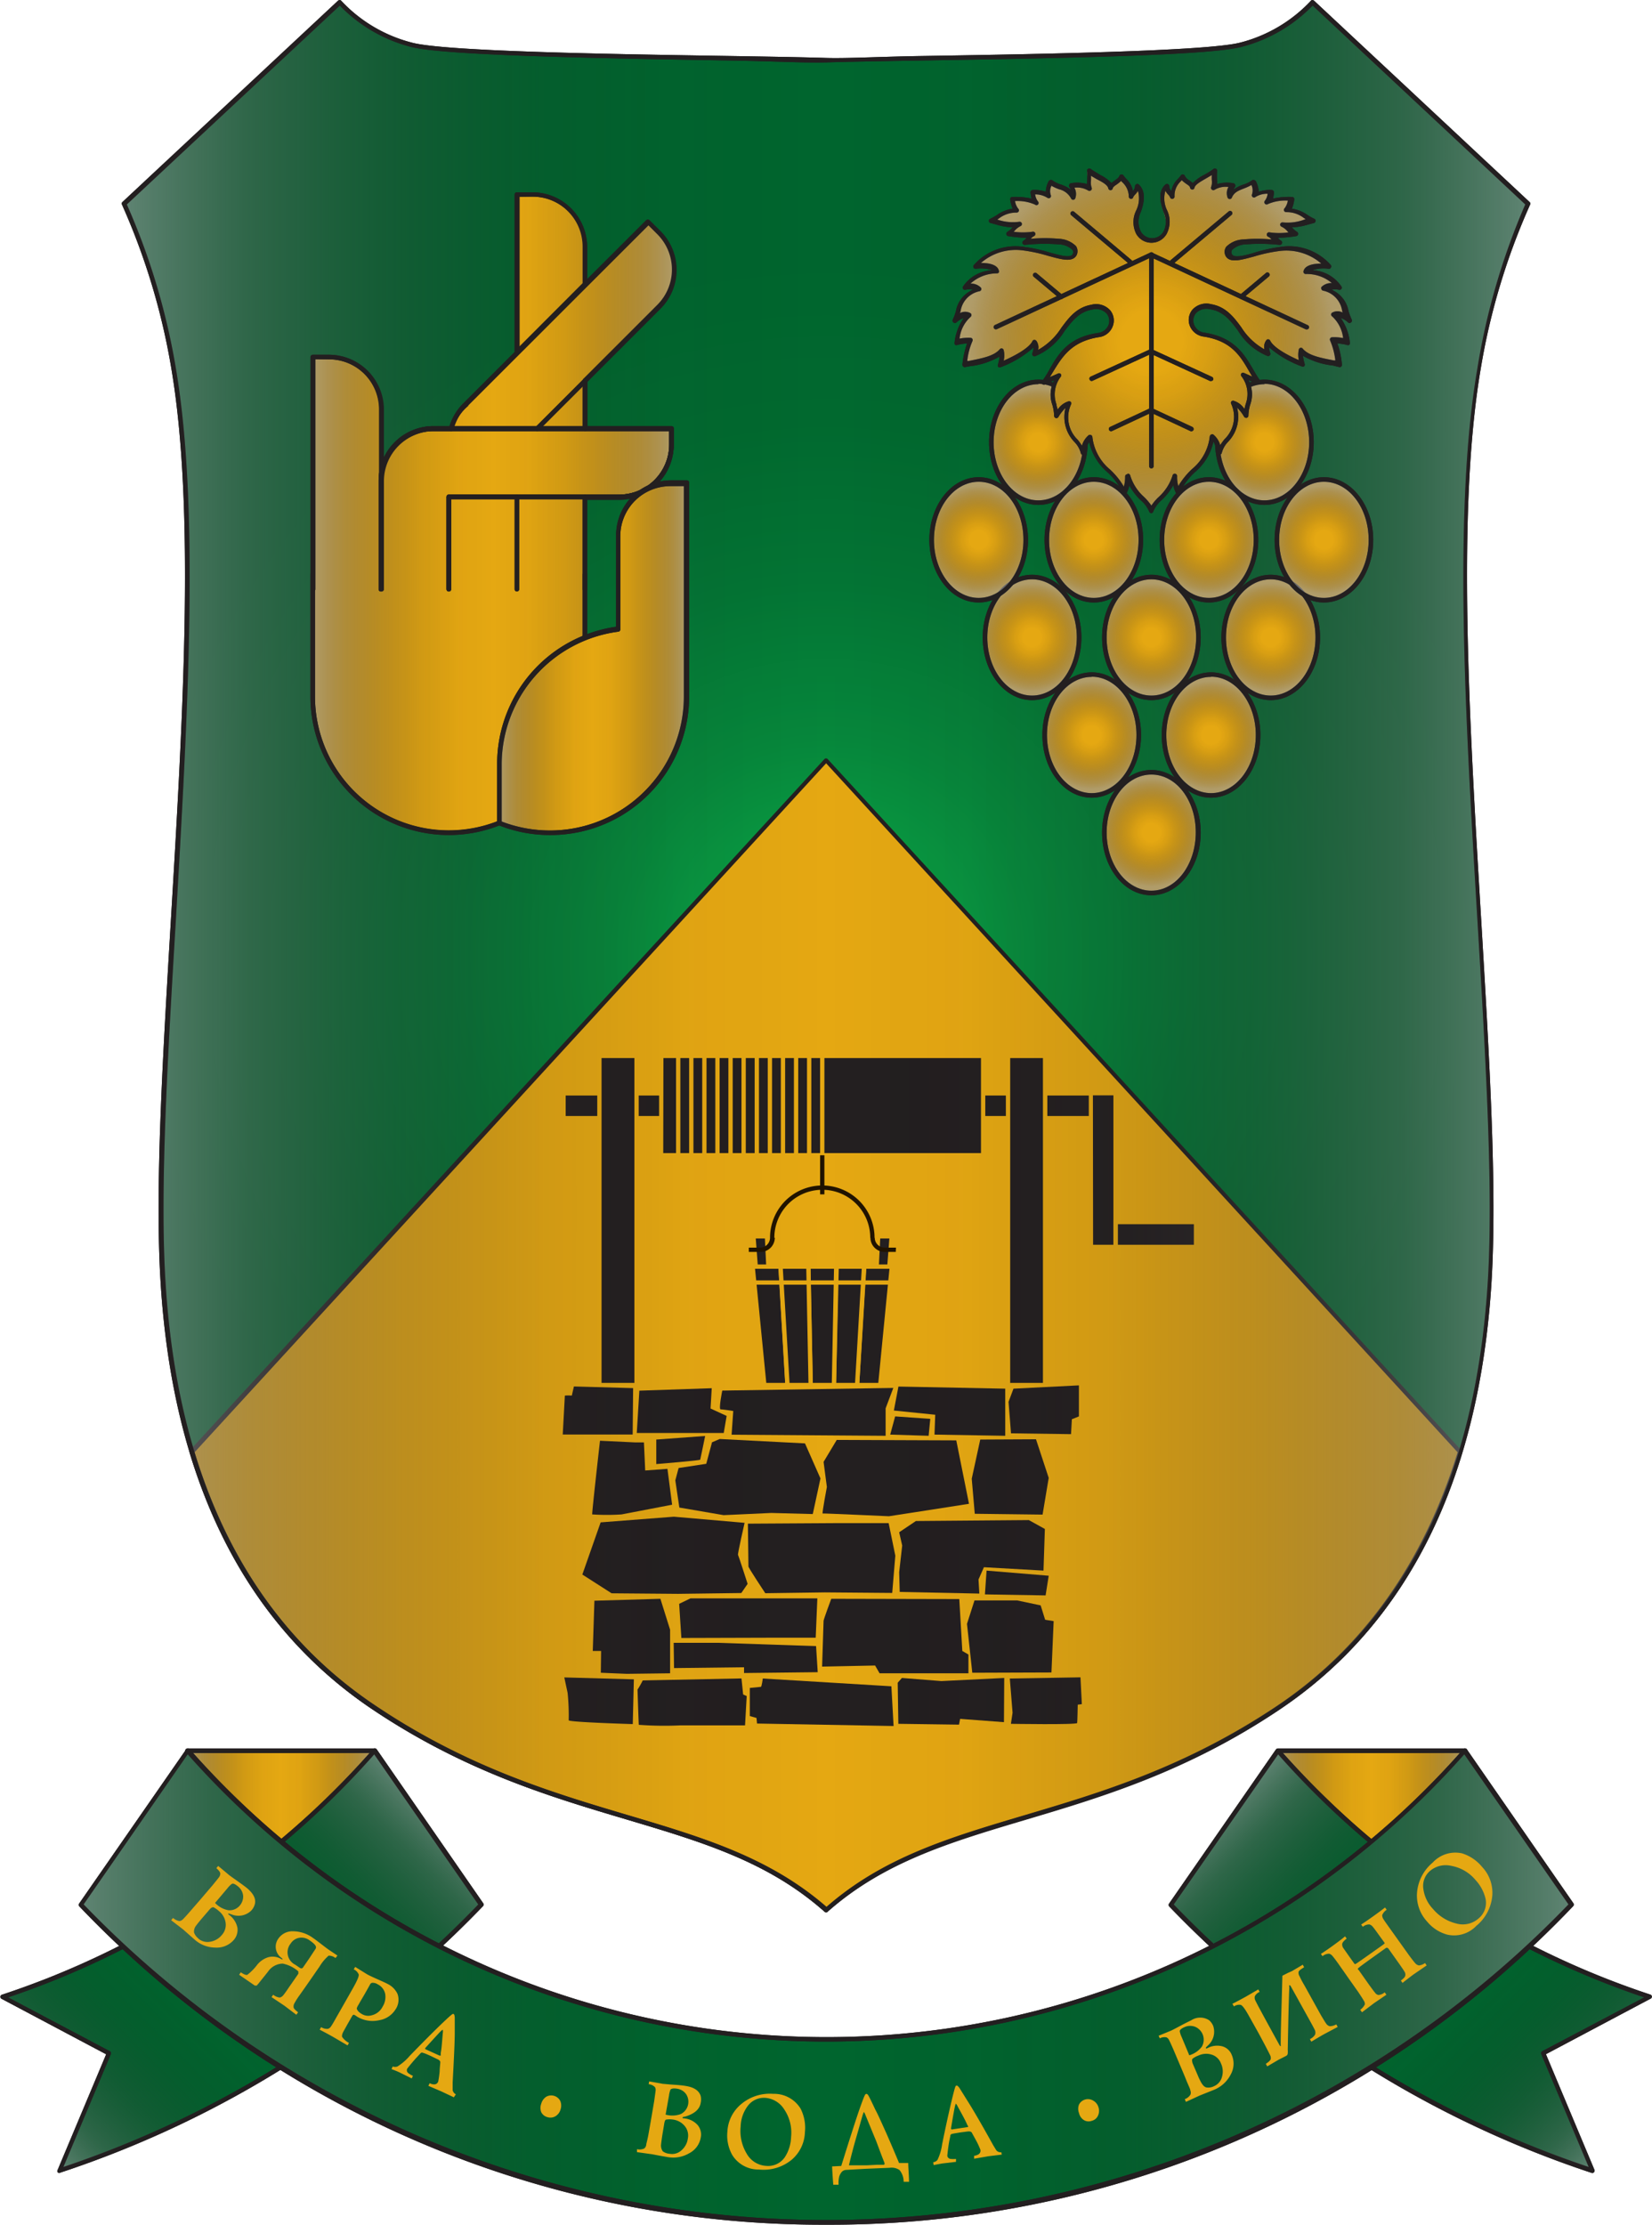 <svg xmlns="http://www.w3.org/2000/svg" xmlns:xlink="http://www.w3.org/1999/xlink" viewBox="0 0 180.51 243.08">
  <defs>
    <style>
      .cls-1 {
        isolation: isolate;
      }

      .cls-2 {
        fill: url(#radial-gradient);
      }

      .cls-3 {
        fill: #231f20;
      }

      .cls-4 {
        fill: #e5a812;
      }

      .cls-5 {
        fill: #201300;
      }

      .cls-6 {
        mix-blend-mode: multiply;
      }

      .cls-7 {
        fill: url(#linear-gradient);
      }

      .cls-8 {
        fill: url(#linear-gradient-2);
      }

      .cls-9 {
        fill: url(#linear-gradient-3);
      }

      .cls-10 {
        fill: url(#radial-gradient-2);
      }

      .cls-11 {
        fill: url(#radial-gradient-3);
      }

      .cls-12 {
        fill: url(#radial-gradient-4);
      }

      .cls-13 {
        fill: url(#radial-gradient-5);
      }

      .cls-14 {
        fill: url(#radial-gradient-6);
      }

      .cls-15 {
        fill: url(#radial-gradient-7);
      }

      .cls-16 {
        fill: url(#radial-gradient-8);
      }

      .cls-17 {
        fill: url(#radial-gradient-9);
      }

      .cls-18 {
        fill: url(#radial-gradient-10);
      }

      .cls-19 {
        fill: url(#radial-gradient-11);
      }

      .cls-20 {
        fill: url(#radial-gradient-12);
      }

      .cls-21 {
        fill: url(#radial-gradient-13);
      }

      .cls-22 {
        fill: url(#radial-gradient-14);
      }

      .cls-23 {
        fill: url(#radial-gradient-15);
      }

      .cls-24 {
        fill: url(#radial-gradient-16);
      }

      .cls-25 {
        fill: url(#radial-gradient-17);
      }

      .cls-26 {
        fill: url(#radial-gradient-18);
      }

      .cls-27 {
        fill: url(#radial-gradient-19);
      }

      .cls-28 {
        fill: url(#radial-gradient-20);
      }

      .cls-29 {
        fill: url(#radial-gradient-21);
      }

      .cls-30 {
        fill: url(#radial-gradient-22);
      }

      .cls-31 {
        fill: url(#radial-gradient-23);
      }

      .cls-32 {
        fill: url(#radial-gradient-24);
      }

      .cls-33 {
        fill: url(#radial-gradient-25);
      }

      .cls-34 {
        fill: url(#linear-gradient-4);
      }

      .cls-35 {
        fill: url(#linear-gradient-5);
      }

      .cls-36 {
        fill: #00652e;
      }

      .cls-37 {
        fill: url(#linear-gradient-6);
      }

      .cls-38 {
        fill: url(#linear-gradient-7);
      }

      .cls-39 {
        fill: url(#linear-gradient-8);
      }
    </style>
    <radialGradient id="radial-gradient" cx="212.6" cy="195.54" r="91.51" gradientUnits="userSpaceOnUse">
      <stop offset="0" stop-color="#0db14b"/>
      <stop offset="0.08" stop-color="#0aa245"/>
      <stop offset="0.26" stop-color="#06873b"/>
      <stop offset="0.45" stop-color="#037434"/>
      <stop offset="0.64" stop-color="#01692f"/>
      <stop offset="0.84" stop-color="#00652e"/>
    </radialGradient>
    <linearGradient id="linear-gradient" x1="135.89" y1="195.54" x2="289.3" y2="195.54" gradientUnits="userSpaceOnUse">
      <stop offset="0" stop-color="#939598" stop-opacity="0.65"/>
      <stop offset="0.09" stop-color="#69686a" stop-opacity="0.44"/>
      <stop offset="0.2" stop-color="#434042" stop-opacity="0.25"/>
      <stop offset="0.3" stop-color="#282325" stop-opacity="0.11"/>
      <stop offset="0.4" stop-color="#181214" stop-opacity="0.03"/>
      <stop offset="0.5" stop-color="#130c0e" stop-opacity="0"/>
      <stop offset="0.6" stop-color="#181214" stop-opacity="0.03"/>
      <stop offset="0.7" stop-color="#282325" stop-opacity="0.11"/>
      <stop offset="0.8" stop-color="#434042" stop-opacity="0.25"/>
      <stop offset="0.91" stop-color="#69686a" stop-opacity="0.44"/>
      <stop offset="1" stop-color="#939598" stop-opacity="0.65"/>
    </linearGradient>
    <linearGradient id="linear-gradient-2" x1="156.51" y1="147.19" x2="196" y2="147.19" xlink:href="#linear-gradient"/>
    <linearGradient id="linear-gradient-3" x1="176.91" y1="162.97" x2="197.31" y2="162.97" xlink:href="#linear-gradient"/>
    <radialGradient id="radial-gradient-2" cx="248.15" cy="182.03" r="5.91" gradientUnits="userSpaceOnUse">
      <stop offset="0.17" stop-color="#130c0e" stop-opacity="0"/>
      <stop offset="0.32" stop-color="#201a1c" stop-opacity="0.07"/>
      <stop offset="0.57" stop-color="#444042" stop-opacity="0.25"/>
      <stop offset="0.89" stop-color="#7d7d80" stop-opacity="0.54"/>
      <stop offset="1" stop-color="#939598" stop-opacity="0.65"/>
    </radialGradient>
    <radialGradient id="radial-gradient-3" cx="241.63" cy="171.37" r="5.91" xlink:href="#radial-gradient-2"/>
    <radialGradient id="radial-gradient-4" cx="132.33" cy="80.31" r="5.91" xlink:href="#radial-gradient-2"/>
    <radialGradient id="radial-gradient-5" cx="235.11" cy="160.71" r="5.91" xlink:href="#radial-gradient-2"/>
    <radialGradient id="radial-gradient-6" cx="261.19" cy="160.71" r="5.91" xlink:href="#radial-gradient-2"/>
    <radialGradient id="radial-gradient-7" cx="229.28" cy="150.05" r="5.91" xlink:href="#radial-gradient-2"/>
    <radialGradient id="radial-gradient-8" cx="267.02" cy="150.05" r="5.91" xlink:href="#radial-gradient-2"/>
    <radialGradient id="radial-gradient-9" cx="113.45" cy="48.33" r="5.91" xlink:href="#radial-gradient-2"/>
    <radialGradient id="radial-gradient-10" cx="260.5" cy="139.38" r="5.91" xlink:href="#radial-gradient-2"/>
    <radialGradient id="radial-gradient-11" cx="248.15" cy="160.71" r="5.91" xlink:href="#radial-gradient-2"/>
    <radialGradient id="radial-gradient-12" cx="241.86" cy="150.05" r="5.91" xlink:href="#radial-gradient-2"/>
    <radialGradient id="radial-gradient-13" cx="254.44" cy="150.05" r="5.91" xlink:href="#radial-gradient-2"/>
    <radialGradient id="radial-gradient-14" cx="248.15" cy="128.31" r="20.07" xlink:href="#radial-gradient-2"/>
    <radialGradient id="radial-gradient-15" cx="125.8" cy="39.38" r="8.17" xlink:href="#radial-gradient-2"/>
    <radialGradient id="radial-gradient-16" cx="129.07" cy="39.86" r="2.54" xlink:href="#radial-gradient-2"/>
    <radialGradient id="radial-gradient-17" cx="134.3" cy="31.78" r="6.63" xlink:href="#radial-gradient-2"/>
    <radialGradient id="radial-gradient-18" cx="137.09" cy="31.23" r="1.31" xlink:href="#radial-gradient-2"/>
    <radialGradient id="radial-gradient-19" cx="131.25" cy="25.97" r="2.92" xlink:href="#radial-gradient-2"/>
    <radialGradient id="radial-gradient-20" cx="117.31" cy="31.78" r="6.63" xlink:href="#radial-gradient-2"/>
    <radialGradient id="radial-gradient-21" cx="114.52" cy="31.23" r="1.31" xlink:href="#radial-gradient-2"/>
    <radialGradient id="radial-gradient-22" cx="120.36" cy="25.97" r="2.92" xlink:href="#radial-gradient-2"/>
    <radialGradient id="radial-gradient-23" cx="128.01" cy="45.85" r="1.72" xlink:href="#radial-gradient-2"/>
    <radialGradient id="radial-gradient-24" cx="122.54" cy="39.86" r="2.54" xlink:href="#radial-gradient-2"/>
    <radialGradient id="radial-gradient-25" cx="123.6" cy="45.85" r="1.72" xlink:href="#radial-gradient-2"/>
    <linearGradient id="linear-gradient-4" x1="20.49" y1="199.11" x2="40.91" y2="199.11" xlink:href="#linear-gradient"/>
    <linearGradient id="linear-gradient-5" x1="261.95" y1="290.17" x2="282.37" y2="290.17" gradientTransform="translate(544.31 580.34) rotate(-180)" xlink:href="#linear-gradient"/>
    <linearGradient id="linear-gradient-6" x1="298.41" y1="326.2" x2="258.25" y2="286.04" xlink:href="#linear-gradient"/>
    <linearGradient id="linear-gradient-7" x1="4485.79" y1="326.2" x2="4445.64" y2="286.04" gradientTransform="matrix(-1, 0, 0, 1, 4612.58, 0)" xlink:href="#linear-gradient"/>
    <linearGradient id="linear-gradient-8" x1="131.15" y1="308.12" x2="294.04" y2="308.12" xlink:href="#linear-gradient"/>
  </defs>
  <g class="cls-1">
    <g id="Layer_1" data-name="Layer 1">
      <g>
        <g>
          <g>
            <path class="cls-2" d="M212.6,299.78c12.47-11.06,29.41-8.71,49.41-22.12,16.6-11.13,22-29.76,23.06-46.59,1.49-24.51-5.65-73.41-1.18-99.76a72.83,72.83,0,0,1,5.41-18l-23.55-22A16,16,0,0,1,258,95.93c-4.79,1.31-36.82,1.41-45.38,1.7-8.56-.29-40.59-.39-45.38-1.7a16,16,0,0,1-7.77-4.62l-23.56,22a72.33,72.33,0,0,1,5.41,18c4.47,26.35-2.66,75.25-1.17,99.76,1,16.83,6.45,35.46,23.06,46.59C183.19,291.07,200.13,288.72,212.6,299.78Z" transform="translate(-122.34 -91.06)"/>
            <path class="cls-3" d="M212.6,300a.23.23,0,0,1-.17-.07c-6.17-5.47-13.36-7.61-21.69-10.09s-17.62-5.25-27.69-12c-14.06-9.43-21.86-25.17-23.17-46.78-.62-10.11.23-24.34,1.13-39.42,1.31-22,2.67-44.84.05-60.32a73.49,73.49,0,0,0-5.39-17.9.24.24,0,0,1,.05-.29l23.56-22a.3.3,0,0,1,.18-.06.21.21,0,0,1,.18.09,16,16,0,0,0,7.64,4.54c3.53,1,22.42,1.28,34.92,1.48,4.4.07,8.2.14,10.41.21s6-.14,10.38-.21c12.5-.2,31.39-.52,34.92-1.48a16,16,0,0,0,7.65-4.54.2.2,0,0,1,.17-.09.31.31,0,0,1,.19.06l23.55,22a.24.24,0,0,1,.06.29,73,73,0,0,0-5.39,17.9c-2.63,15.48-1.27,38.28.05,60.32.9,15.08,1.74,29.31,1.13,39.42-1.32,21.61-9.11,37.35-23.17,46.78-10.07,6.75-19.43,9.54-27.69,12s-15.53,4.62-21.7,10.09A.2.2,0,0,1,212.6,300ZM136.2,113.4a74.48,74.48,0,0,1,5.35,17.86c2.64,15.54,1.28,38.37,0,60.44-.9,15.06-1.75,29.28-1.13,39.36,1.3,21.45,9,37.06,23,46.39,10,6.71,19.32,9.49,27.55,11.94s15.5,4.62,21.72,10.05c6.21-5.43,13.4-7.58,21.72-10.05s17.55-5.23,27.55-11.94c13.92-9.33,21.64-24.94,22.95-46.39.61-10.08-.23-24.3-1.13-39.36-1.32-22.07-2.68-44.9,0-60.44A74.48,74.48,0,0,1,289,113.4L265.77,91.67a16.62,16.62,0,0,1-7.72,4.5c-3.59,1-21.77,1.28-35.05,1.5-4.4.07-8.19.14-10.39.21s-6-.14-10.42-.21c-13.27-.22-31.45-.52-35-1.5a16.62,16.62,0,0,1-7.72-4.5Z" transform="translate(-122.34 -91.06)"/>
          </g>
          <g>
            <path class="cls-4" d="M163.19,277.66c20,13.41,36.94,11.06,49.41,22.12,12.47-11.06,29.41-8.71,49.41-22.12,10.57-7.09,16.6-17.21,19.86-28L212.6,174.12,143.32,249.7C146.58,260.45,152.62,270.57,163.19,277.66Z" transform="translate(-122.34 -91.06)"/>
            <path class="cls-3" d="M212.6,300a.23.23,0,0,1-.16-.06c-6.17-5.48-13.37-7.62-21.7-10.1s-17.62-5.25-27.69-12c-9.53-6.39-16.24-15.84-20-28.09a.26.26,0,0,1,.06-.24L212.42,174a.25.25,0,0,1,.36,0l69.27,75.57a.23.23,0,0,1,.05.24c-3.71,12.25-10.43,21.7-20,28.09-10.06,6.75-19.42,9.54-27.68,12s-15.53,4.62-21.7,10.1A.25.25,0,0,1,212.6,300Zm-69-50.26c3.69,12.07,10.33,21.39,19.73,27.7,10,6.71,19.33,9.49,27.56,11.94s15.5,4.62,21.72,10.06c6.21-5.44,13.41-7.59,21.72-10.06s17.55-5.23,27.56-11.94c9.4-6.31,16-15.63,19.72-27.7l-69-75.28Z" transform="translate(-122.34 -91.06)"/>
          </g>
          <g>
            <g>
              <g>
                <rect class="cls-3" x="212.73" y="181.69" width="2.71" height="60.35" transform="translate(303.6 -93.28) rotate(90)"/>
                <path class="cls-4" d="M244.49,213.45H183.67v-3.18h60.82ZM184.15,213H244v-2.24H184.15Z" transform="translate(-122.34 -91.06)"/>
              </g>
              <g>
                <rect class="cls-3" x="241.54" y="210.5" width="2.71" height="16.8" transform="translate(363.45 346.75) rotate(180)"/>
                <path class="cls-4" d="M244.49,227.54h-3.18V210.27h3.18Zm-2.71-.47H244V210.74h-2.24Z" transform="translate(-122.34 -91.06)"/>
              </g>
              <g>
                <rect class="cls-3" x="247.28" y="221.56" width="2.71" height="8.77" transform="translate(-99.65 383.53) rotate(-90)"/>
                <path class="cls-4" d="M253.26,227.54H244v-3.19h9.24Zm-8.77-.47h8.3v-2.25h-8.3Z" transform="translate(-122.34 -91.06)"/>
              </g>
              <g>
                <rect class="cls-3" x="72.25" y="115.37" width="35.18" height="10.85"/>
                <path class="cls-4" d="M230,217.52H194.36V206.2H230Zm-35.19-.47h34.72V206.67H194.83Z" transform="translate(-122.34 -91.06)"/>
              </g>
              <g>
                <rect class="cls-3" x="65.5" y="115.37" width="4.06" height="35.96"/>
                <path class="cls-4" d="M192.13,242.63H187.6V206.2h4.53Zm-4.06-.47h3.59V206.67h-3.59Z" transform="translate(-122.34 -91.06)"/>
              </g>
              <g>
                <rect class="cls-3" x="110.14" y="115.37" width="4.06" height="35.96"/>
                <path class="cls-4" d="M236.78,242.63h-4.53V206.2h4.53Zm-4.06-.47h3.58V206.67h-3.58Z" transform="translate(-122.34 -91.06)"/>
              </g>
              <g>
                <g>
                  <polygon class="cls-3" points="95.17 151.34 96.18 151.34 97.45 135.09 95.93 135.09 95.17 151.34"/>
                  <path class="cls-4" d="M218.74,242.63h-1.47v-.25l.77-16.47h2Zm-1-.47h.55l1.23-15.78h-1Z" transform="translate(-122.34 -91.06)"/>
                </g>
                <g>
                  <polygon class="cls-3" points="83.51 151.34 84.52 151.34 83.76 135.09 82.24 135.09 83.51 151.34"/>
                  <path class="cls-4" d="M207.11,242.63h-1.47l-1.31-16.72h2Zm-1-.47h.55l-.74-15.78h-1Z" transform="translate(-122.34 -91.06)"/>
                </g>
                <g>
                  <polygon class="cls-3" points="93.65 151.34 96.18 151.34 97.45 138.4 94.41 138.4 93.65 151.34"/>
                  <path class="cls-4" d="M218.74,242.63h-3l.79-13.41h3.52Zm-2.5-.47h2.07l1.22-12.47H217Z" transform="translate(-122.34 -91.06)"/>
                </g>
                <g>
                  <polygon class="cls-3" points="83.51 151.34 86.05 151.34 85.28 138.4 82.24 138.4 83.51 151.34"/>
                  <path class="cls-4" d="M208.64,242.63h-3l-1.31-13.41h3.52Zm-2.57-.47h2.07l-.73-12.47h-2.57Z" transform="translate(-122.34 -91.06)"/>
                </g>
                <g>
                  <polygon class="cls-3" points="91.11 151.34 93.65 151.34 94.41 138.4 91.37 138.4 91.11 151.34"/>
                  <path class="cls-4" d="M216.21,242.63h-3l.26-13.41H217Zm-2.51-.47h2.07l.73-12.47h-2.56Z" transform="translate(-122.34 -91.06)"/>
                </g>
                <g>
                  <polygon class="cls-3" points="88.58 151.34 91.11 151.34 91.37 138.4 88.33 138.4 88.58 151.34"/>
                  <path class="cls-4" d="M213.69,242.63h-3l-.26-13.41H214Zm-2.54-.47h2.08l.24-12.47h-2.56Z" transform="translate(-122.34 -91.06)"/>
                </g>
                <g>
                  <polygon class="cls-3" points="86.05 151.34 88.58 151.34 88.33 138.4 85.28 138.4 86.05 151.34"/>
                  <path class="cls-4" d="M211.16,242.63h-3l-.79-13.41h3.52Zm-2.55-.47h2.07l-.24-12.47h-2.56Z" transform="translate(-122.34 -91.06)"/>
                </g>
                <path class="cls-5" d="M217.9,226.3h-.47a5.24,5.24,0,1,0-10.48,0h-.47a5.71,5.71,0,1,1,11.42,0Z" transform="translate(-122.34 -91.06)"/>
                <g>
                  <line class="cls-3" x1="97.31" y1="140.14" x2="82.39" y2="140.14"/>
                  <rect class="cls-4" x="82.39" y="139.9" width="14.92" height="0.47"/>
                </g>
                <g>
                  <path class="cls-5" d="M205.4,227.85h-1.24v-.47h1.24a1.09,1.09,0,0,0,1.08-1.08H207A1.56,1.56,0,0,1,205.4,227.85Z" transform="translate(-122.34 -91.06)"/>
                  <path class="cls-5" d="M220.22,227.85H219a1.56,1.56,0,0,1-1.55-1.55h.47a1.09,1.09,0,0,0,1.08,1.08h1.24Z" transform="translate(-122.34 -91.06)"/>
                </g>
              </g>
              <rect class="cls-4" x="89.61" y="115.38" width="0.47" height="10.85"/>
              <rect class="cls-5" x="89.61" y="126.23" width="0.47" height="4.27"/>
              <rect class="cls-4" x="88.18" y="115.38" width="0.47" height="10.85"/>
              <rect class="cls-4" x="86.75" y="115.38" width="0.47" height="10.85"/>
              <rect class="cls-4" x="85.32" y="115.38" width="0.47" height="10.85"/>
              <rect class="cls-4" x="83.89" y="115.38" width="0.47" height="10.85"/>
              <rect class="cls-4" x="82.46" y="115.38" width="0.47" height="10.85"/>
              <rect class="cls-4" x="81.02" y="115.38" width="0.47" height="10.85"/>
              <rect class="cls-4" x="79.59" y="115.38" width="0.47" height="10.85"/>
              <rect class="cls-4" x="78.16" y="115.38" width="0.47" height="10.85"/>
              <rect class="cls-4" x="76.73" y="115.38" width="0.47" height="10.85"/>
              <rect class="cls-4" x="75.3" y="115.38" width="0.47" height="10.85"/>
              <rect class="cls-4" x="73.87" y="115.38" width="0.47" height="10.85"/>
            </g>
            <g>
              <path class="cls-3" d="M187.9,248.48l3.8.18,1,0,.14,3.07,2.43-.18.51,3.92-5.52,1.06a24.57,24.57,0,0,1-3.21,0C187,256.4,187.9,248.48,187.9,248.48Z" transform="translate(-122.34 -91.06)"/>
              <polygon class="cls-3" points="77.8 157.59 77.17 159.94 74.15 160.4 73.79 161.75 74.23 164.72 79.07 165.55 84.28 165.31 88.81 165.43 89.65 161.54 87.96 157.71 78.64 157.23 77.8 157.59"/>
              <path class="cls-3" d="M213.77,248.39l-1.44,2.4.36,2.74s-.55,2.93-.46,2.9,7.15.3,7.24.3,8.75-1.36,8.75-1.36l-1.39-6.93Z" transform="translate(-122.34 -91.06)"/>
              <polygon class="cls-3" points="107.11 157.29 106.18 161.57 106.51 165.4 113.92 165.49 114.59 161.48 113.2 157.26 107.11 157.29"/>
              <path class="cls-3" d="M204.06,257.54l9.83-.06,5.55,0,.73,3.56-.34,4.07-7.35-.06-6.52.09s-1.84-2.77-1.84-2.92S204.06,257.54,204.06,257.54Z" transform="translate(-122.34 -91.06)"/>
              <path class="cls-3" d="M203.7,257.45s-.78,3.41-.72,3.5,1.05,3.17,1.05,3.17l-.69,1-6.91.09-7.26-.06-3.2-2.05,2-5.7,8-.62Z" transform="translate(-122.34 -91.06)"/>
              <polygon class="cls-3" points="100.08 166.19 98.25 167.42 98.58 168.87 98.25 171.79 98.31 173.94 107.01 174.12 106.92 172.58 107.51 171.24 114.02 171.61 114.17 167.06 112.42 166.09 100.08 166.19"/>
              <polygon class="cls-3" points="106.48 174.87 111.15 174.87 113.71 175.41 114.2 176.98 115.13 177.13 114.89 182.74 106.24 182.77 105.66 177.43 106.48 174.87"/>
              <path class="cls-3" d="M227.16,265.78l.33,5.67.67.39,0,2.05-9.71,0-.49-.85-5.79.12s.16-4.85.16-5,.84-2.41.84-2.41Z" transform="translate(-122.34 -91.06)"/>
              <polygon class="cls-3" points="72.16 174.69 73.22 178.07 73.22 182.83 68.48 182.89 65.65 182.77 65.68 180.39 64.77 180.39 64.95 174.9 72.16 174.69"/>
              <path class="cls-3" d="M184,274.34l7.6.21-.12,4.89s-7.09-.21-7-.42a24.19,24.19,0,0,0-.12-3Z" transform="translate(-122.34 -91.06)"/>
              <path class="cls-3" d="M192,275.67a9.21,9.21,0,0,0,.57-1l10.79-.22.18,1.75.39.18-.18,3.2h-7.08a38,38,0,0,1-4.53-.06C192.12,279.32,192,275.67,192,275.67Z" transform="translate(-122.34 -91.06)"/>
              <path class="cls-3" d="M205.69,274.46s-.12.91-.21.91l-1.21.12,0,3.07.73.21.06.61,14.92.27-.24-4.34Z" transform="translate(-122.34 -91.06)"/>
              <polygon class="cls-3" points="98.55 183.34 98.09 183.86 98.16 188.35 104.79 188.44 104.91 187.81 109.7 188.17 109.73 183.34 102.86 183.68 98.55 183.34"/>
              <path class="cls-3" d="M232.68,274.46l.3,3.74-.18,1.21s7.21.12,7.24-.09.06-2,.06-2l.45-.06-.15-2.93Z" transform="translate(-122.34 -91.06)"/>
              <path class="cls-3" d="M201.26,243s-.42,2.05-.18,2.05,1.38.18,1.38.18l-.18,2.59,16.83.12v-3l.84-2.23Z" transform="translate(-122.34 -91.06)"/>
              <polygon class="cls-3" points="98.17 151.5 97.67 154.12 102.19 154.58 102.11 156.75 109.84 156.88 109.84 151.73 98.17 151.5"/>
              <polygon class="cls-3" points="97.81 154.76 101.65 155.03 101.47 156.88 97.27 156.75 97.81 154.76"/>
              <polygon class="cls-3" points="110.74 151.73 110.2 153.17 110.47 156.61 117.03 156.7 117.12 155.07 117.89 154.76 117.89 151.37 110.74 151.73"/>
              <polygon class="cls-3" points="77.77 151.68 77.64 153.9 79.4 154.71 79.08 156.57 69.58 156.57 69.86 151.95 77.77 151.68"/>
              <path class="cls-3" d="M184.06,243.55a3.94,3.94,0,0,1,.76,0l.23-1,6.47.18-.05,5.07-7.64,0Z" transform="translate(-122.34 -91.06)"/>
              <path class="cls-3" d="M207.08,270l4.39,0,.18-4.3-13.86,0-1.24.6.24,3.73Z" transform="translate(-122.34 -91.06)"/>
              <polygon class="cls-3" points="73.61 179.5 78.49 179.5 89.17 179.86 89.35 182.71 81.3 182.8 81.3 182.17 73.65 182.26 73.61 179.5"/>
              <polygon class="cls-3" points="107.8 171.61 114.59 172.17 114.25 174.32 107.62 174.21 107.8 171.61"/>
              <path class="cls-3" d="M194.05,248.35l0,1.14,0,1.54s4.77-.39,4.8-.48.54-2.59.54-2.59Z" transform="translate(-122.34 -91.06)"/>
            </g>
          </g>
          <g class="cls-6">
            <path class="cls-7" d="M212.6,299.78c12.47-11.06,29.41-8.71,49.41-22.12,16.6-11.13,22-29.76,23.06-46.59,1.49-24.51-5.65-73.41-1.18-99.76a72.83,72.83,0,0,1,5.41-18l-23.55-22A16,16,0,0,1,258,95.93c-4.79,1.31-36.82,1.41-45.38,1.7-8.56-.29-40.59-.39-45.38-1.7a16,16,0,0,1-7.77-4.62l-23.56,22a72.33,72.33,0,0,1,5.41,18c4.47,26.35-2.66,75.25-1.17,99.76,1,16.83,6.45,35.46,23.06,46.59C183.19,291.07,200.13,288.72,212.6,299.78Z" transform="translate(-122.34 -91.06)"/>
            <path class="cls-3" d="M212.6,300a.23.23,0,0,1-.17-.07c-6.17-5.47-13.36-7.61-21.69-10.09s-17.62-5.25-27.69-12c-14.06-9.43-21.86-25.17-23.17-46.78-.62-10.11.23-24.34,1.13-39.42,1.31-22,2.67-44.84.05-60.32a73.49,73.49,0,0,0-5.39-17.9.24.24,0,0,1,.05-.29l23.56-22a.3.3,0,0,1,.18-.06.21.21,0,0,1,.18.09,16,16,0,0,0,7.64,4.54c3.53,1,22.42,1.28,34.92,1.48,4.4.07,8.2.14,10.41.21s6-.14,10.38-.21c12.5-.2,31.39-.52,34.92-1.48a16,16,0,0,0,7.65-4.54.2.2,0,0,1,.17-.09.31.31,0,0,1,.19.06l23.55,22a.24.24,0,0,1,.06.29,73,73,0,0,0-5.39,17.9c-2.63,15.48-1.27,38.28.05,60.32.9,15.08,1.74,29.31,1.13,39.42-1.32,21.61-9.11,37.35-23.17,46.78-10.07,6.75-19.43,9.54-27.69,12s-15.53,4.62-21.7,10.09A.2.2,0,0,1,212.6,300ZM136.2,113.4a74.48,74.48,0,0,1,5.35,17.86c2.64,15.54,1.28,38.37,0,60.44-.9,15.06-1.75,29.28-1.13,39.36,1.3,21.45,9,37.06,23,46.39,10,6.71,19.32,9.49,27.55,11.94s15.5,4.62,21.72,10.05c6.21-5.43,13.4-7.58,21.72-10.05s17.55-5.23,27.55-11.94c13.92-9.33,21.64-24.94,22.95-46.39.61-10.08-.23-24.3-1.13-39.36-1.32-22.07-2.68-44.9,0-60.44A74.48,74.48,0,0,1,289,113.4L265.77,91.67a16.62,16.62,0,0,1-7.72,4.5c-3.59,1-21.77,1.28-35.05,1.5-4.4.07-8.19.14-10.39.21s-6-.14-10.42-.21c-13.27-.22-31.45-.52-35-1.5a16.62,16.62,0,0,1-7.72-4.5Z" transform="translate(-122.34 -91.06)"/>
          </g>
          <g>
            <path class="cls-4" d="M186.25,137.91v-5.29l8.08-8.07a5.7,5.7,0,0,0,0-8.07l-1.22-1.23-6.86,6.85V118a5.7,5.7,0,0,0-5.7-5.7h-1.73v17.22l-5.65,5.64h0a5.72,5.72,0,0,0-1.61,2.72h-1.92a5.71,5.71,0,0,0-5.7,5.71v-7.85a5.71,5.71,0,0,0-5.71-5.7h-1.73v37.11a14.87,14.87,0,0,0,29.74,0V145.35H190a5.71,5.71,0,0,0,5.71-5.71v-1.73h-9.45Z" transform="translate(-122.34 -91.06)"/>
            <g class="cls-6">
              <path class="cls-8" d="M186.25,137.91v-5.29l8.08-8.07a5.7,5.7,0,0,0,0-8.07l-1.22-1.23-6.86,6.85V118a5.7,5.7,0,0,0-5.7-5.7h-1.73v17.22l-5.65,5.64h0a5.72,5.72,0,0,0-1.61,2.72h-1.92a5.71,5.71,0,0,0-5.7,5.71v-7.85a5.71,5.71,0,0,0-5.71-5.7h-1.73v37.11a14.87,14.87,0,0,0,29.74,0V145.35H190a5.71,5.71,0,0,0,5.71-5.71v-1.73h-9.45Z" transform="translate(-122.34 -91.06)"/>
              <path class="cls-3" d="M171.38,182.3a15.13,15.13,0,0,1-15.12-15.12V130.07a.25.25,0,0,1,.25-.25h1.73a6,6,0,0,1,6,6v5.46a6,6,0,0,1,5.45-3.57h1.73a6,6,0,0,1,1.58-2.61s0,0,0,0l5.57-5.57V112.32a.25.25,0,0,1,.25-.25h1.73a6,6,0,0,1,5.95,6v3.48l6.43-6.42a.24.24,0,0,1,.35,0l1.23,1.22a6,6,0,0,1,0,8.42l-8,8v4.94h9.2a.25.25,0,0,1,.25.25v1.73a6,6,0,0,1-6,6H186.5v21.58A15.13,15.13,0,0,1,171.38,182.3Zm-14.62-52v36.86a14.62,14.62,0,0,0,29.24,0V145.35a.25.25,0,0,1,.25-.25H190a5.47,5.47,0,0,0,5.46-5.46v-1.48h-9.2a.25.25,0,0,1-.25-.25v-5.29a.25.25,0,0,1,.08-.18l8.07-8.07a5.46,5.46,0,0,0,0-7.72l-1-1-6.68,6.67a.25.25,0,0,1-.27,0,.25.25,0,0,1-.16-.23V118a5.46,5.46,0,0,0-5.45-5.45h-1.48v17a.25.25,0,0,1-.08.18l-5.6,5.6a.1.1,0,0,1,0,.05,5.48,5.48,0,0,0-1.54,2.61.25.25,0,0,1-.24.18h-1.92a5.47,5.47,0,0,0-5.45,5.46.25.25,0,0,1-.25.25h0a.25.25,0,0,1-.25-.25v-7.85a5.47,5.47,0,0,0-5.46-5.45Z" transform="translate(-122.34 -91.06)"/>
            </g>
            <g>
              <path class="cls-3" d="M164,155.69a.25.25,0,0,1-.25-.25V135.77a5.47,5.47,0,0,0-5.46-5.45h-1.48v25.12a.25.25,0,0,1-.5,0V130.07a.25.25,0,0,1,.25-.25h1.73a6,6,0,0,1,6,6v19.67A.25.25,0,0,1,164,155.69Z" transform="translate(-122.34 -91.06)"/>
              <path class="cls-3" d="M181,138.16h-9.39a.25.25,0,0,1-.2-.09.28.28,0,0,1,0-.22,6,6,0,0,1,1.63-2.8s0,0,0,0l19.93-19.93a.24.24,0,0,1,.35,0l1.23,1.22a6,6,0,0,1,0,8.42l-13.37,13.37A.24.24,0,0,1,181,138.16Zm-9.06-.5h9l13.29-13.29a5.46,5.46,0,0,0,0-7.72l-1-1-19.72,19.71a.1.1,0,0,1,0,.05A5.53,5.53,0,0,0,171.9,137.66Z" transform="translate(-122.34 -91.06)"/>
              <path class="cls-3" d="M178.82,129.79l-.1,0a.25.25,0,0,1-.15-.23V112.32a.25.25,0,0,1,.25-.25h1.73a6,6,0,0,1,5.95,6v4.08a.24.24,0,0,1-.07.18L179,129.72A.26.26,0,0,1,178.82,129.79Zm.25-17.22v16.37L186,122v-4a5.46,5.46,0,0,0-5.45-5.45Zm7.18,9.53h0Z" transform="translate(-122.34 -91.06)"/>
              <path class="cls-3" d="M178.82,155.69a.25.25,0,0,1-.25-.25V145.6h-6.94v9.84a.25.25,0,0,1-.5,0V145.35a.25.25,0,0,1,.25-.25h7.44a.25.25,0,0,1,.25.25v10.09A.25.25,0,0,1,178.82,155.69Z" transform="translate(-122.34 -91.06)"/>
              <path class="cls-3" d="M171.38,182.3a15.13,15.13,0,0,1-15.12-15.12V153.82a.25.25,0,0,1,.5,0v13.36a14.62,14.62,0,0,0,29.24,0V153.82a.26.26,0,0,1,.25-.25.25.25,0,0,1,.25.25v13.36A15.13,15.13,0,0,1,171.38,182.3Z" transform="translate(-122.34 -91.06)"/>
              <path class="cls-3" d="M171.38,155.69a.25.25,0,0,1-.25-.25V145.35a.25.25,0,0,1,.25-.25H190a5.47,5.47,0,0,0,5.46-5.46v-1.48h-25.8a5.47,5.47,0,0,0-5.45,5.46v11.82a.25.25,0,0,1-.25.25.25.25,0,0,1-.25-.25V143.62a6,6,0,0,1,6-6h26a.25.25,0,0,1,.25.25v1.73a6,6,0,0,1-6,6H171.63v9.84A.25.25,0,0,1,171.38,155.69Z" transform="translate(-122.34 -91.06)"/>
              <path class="cls-3" d="M171.38,155.69a.25.25,0,0,1-.25-.25V145.35a.25.25,0,0,1,.25-.25H190a5.47,5.47,0,0,0,5.46-5.46v-1.48h-25.8a5.47,5.47,0,0,0-5.45,5.46v11.82a.25.25,0,0,1-.25.25.25.25,0,0,1-.25-.25V143.62a6,6,0,0,1,6-6h26a.25.25,0,0,1,.25.25v1.73a6,6,0,0,1-6,6H171.63v9.84A.25.25,0,0,1,171.38,155.69Z" transform="translate(-122.34 -91.06)"/>
              <path class="cls-3" d="M171.38,155.69a.25.25,0,0,1-.25-.25V145.35a.25.25,0,0,1,.25-.25H190a5.47,5.47,0,0,0,5.46-5.46v-1.48h-25.8a5.47,5.47,0,0,0-5.45,5.46v11.82a.25.25,0,0,1-.25.25.25.25,0,0,1-.25-.25V143.62a6,6,0,0,1,6-6h26a.25.25,0,0,1,.25.25v1.73a6,6,0,0,1-6,6H171.63v9.84A.25.25,0,0,1,171.38,155.69Z" transform="translate(-122.34 -91.06)"/>
              <g>
                <path class="cls-3" d="M186.25,138.16H181a.25.25,0,0,1-.23-.15.25.25,0,0,1,.05-.27l5.3-5.3a.25.25,0,0,1,.27-.05.25.25,0,0,1,.15.23v5.29A.25.25,0,0,1,186.25,138.16Zm-4.69-.5H186v-4.44Z" transform="translate(-122.34 -91.06)"/>
                <path class="cls-3" d="M186.25,155.69a.25.25,0,0,1-.25-.25V145.6h-6.93v9.84a.25.25,0,0,1-.5,0V145.35a.25.25,0,0,1,.25-.25h7.43a.25.25,0,0,1,.25.25v10.09A.25.25,0,0,1,186.25,155.69Z" transform="translate(-122.34 -91.06)"/>
              </g>
            </g>
            <g>
              <path class="cls-4" d="M195.58,143.89a5.71,5.71,0,0,0-5.71,5.7v10.2a14.87,14.87,0,0,0-13,14.75h0V181a14.7,14.7,0,0,0,5.52,1.06,14.87,14.87,0,0,0,14.88-14.87h0V143.89Z" transform="translate(-122.34 -91.06)"/>
              <path class="cls-3" d="M182.43,182.3a15.06,15.06,0,0,1-5.62-1.08.25.25,0,0,1-.15-.23v-6.45a15.14,15.14,0,0,1,13-15v-10a6,6,0,0,1,6-6h1.73a.25.25,0,0,1,.25.25v23.29A15.14,15.14,0,0,1,182.43,182.3Zm-5.27-1.48a14.63,14.63,0,0,0,19.9-13.64v-23h-1.48a5.46,5.46,0,0,0-5.46,5.45v10.2a.24.24,0,0,1-.22.25,14.65,14.65,0,0,0-12.74,14.5Z" transform="translate(-122.34 -91.06)"/>
            </g>
            <g class="cls-6">
              <path class="cls-9" d="M195.58,143.89a5.71,5.71,0,0,0-5.71,5.7v10.2a14.87,14.87,0,0,0-13,14.75h0V181a14.7,14.7,0,0,0,5.52,1.06,14.87,14.87,0,0,0,14.88-14.87h0V143.89Z" transform="translate(-122.34 -91.06)"/>
              <path class="cls-3" d="M182.43,182.3a15.06,15.06,0,0,1-5.62-1.08.25.25,0,0,1-.15-.23v-6.45a15.14,15.14,0,0,1,13-15v-10a6,6,0,0,1,6-6h1.73a.25.25,0,0,1,.25.25v23.29A15.14,15.14,0,0,1,182.43,182.3Zm-5.27-1.48a14.63,14.63,0,0,0,19.9-13.64v-23h-1.48a5.46,5.46,0,0,0-5.46,5.45v10.2a.24.24,0,0,1-.22.25,14.65,14.65,0,0,0-12.74,14.5Z" transform="translate(-122.34 -91.06)"/>
            </g>
          </g>
          <g>
            <g>
              <g>
                <path class="cls-4" d="M253.29,182c0,3.65-2.3,6.6-5.14,6.6S243,185.68,243,182s2.3-6.59,5.14-6.59S253.29,178.39,253.29,182Z" transform="translate(-122.34 -91.06)"/>
                <path class="cls-3" d="M248.15,188.88c-3,0-5.39-3.07-5.39-6.85s2.42-6.84,5.39-6.84,5.39,3.07,5.39,6.84S251.12,188.88,248.15,188.88Zm0-13.19c-2.7,0-4.89,2.84-4.89,6.34s2.19,6.35,4.89,6.35S253,185.53,253,182,250.84,175.69,248.15,175.69Z" transform="translate(-122.34 -91.06)"/>
              </g>
              <g>
                <path class="cls-4" d="M246.77,171.37c0,3.65-2.3,6.6-5.14,6.6s-5.14-2.95-5.14-6.6,2.3-6.6,5.14-6.6S246.77,167.73,246.77,171.37Z" transform="translate(-122.34 -91.06)"/>
                <path class="cls-3" d="M241.63,178.22c-3,0-5.39-3.07-5.39-6.85s2.41-6.85,5.39-6.85,5.39,3.08,5.39,6.85S244.6,178.22,241.63,178.22Zm0-13.2c-2.7,0-4.89,2.85-4.89,6.35s2.19,6.35,4.89,6.35,4.89-2.85,4.89-6.35S244.32,165,241.63,165Z" transform="translate(-122.34 -91.06)"/>
              </g>
              <g>
                <ellipse class="cls-4" cx="132.33" cy="80.31" rx="5.14" ry="6.6"/>
                <path class="cls-3" d="M254.67,178.22c-3,0-5.39-3.07-5.39-6.85s2.42-6.85,5.39-6.85,5.39,3.08,5.39,6.85S257.64,178.22,254.67,178.22Zm0-13.2c-2.7,0-4.89,2.85-4.89,6.35s2.19,6.35,4.89,6.35,4.89-2.85,4.89-6.35S257.36,165,254.67,165Z" transform="translate(-122.34 -91.06)"/>
              </g>
              <g>
                <path class="cls-4" d="M240.25,160.71c0,3.64-2.31,6.6-5.14,6.6s-5.14-3-5.14-6.6,2.3-6.6,5.14-6.6S240.25,157.07,240.25,160.71Z" transform="translate(-122.34 -91.06)"/>
                <path class="cls-3" d="M235.11,167.56c-3,0-5.39-3.08-5.39-6.85s2.41-6.85,5.39-6.85,5.39,3.07,5.39,6.85S238.08,167.56,235.11,167.56Zm0-13.2c-2.7,0-4.89,2.85-4.89,6.35s2.19,6.35,4.89,6.35,4.89-2.85,4.89-6.35S237.8,154.36,235.11,154.36Z" transform="translate(-122.34 -91.06)"/>
              </g>
              <g>
                <path class="cls-4" d="M266.33,160.71c0,3.64-2.3,6.6-5.14,6.6s-5.14-3-5.14-6.6,2.3-6.6,5.14-6.6S266.33,157.07,266.33,160.71Z" transform="translate(-122.34 -91.06)"/>
                <path class="cls-3" d="M261.19,167.56c-3,0-5.39-3.08-5.39-6.85s2.42-6.85,5.39-6.85,5.39,3.07,5.39,6.85S264.16,167.56,261.19,167.56Zm0-13.2c-2.7,0-4.89,2.85-4.89,6.35s2.19,6.35,4.89,6.35,4.89-2.85,4.89-6.35S263.88,154.36,261.19,154.36Z" transform="translate(-122.34 -91.06)"/>
              </g>
              <g>
                <path class="cls-4" d="M234.42,150.05c0,3.64-2.31,6.59-5.14,6.59s-5.14-2.95-5.14-6.59,2.3-6.6,5.14-6.6S234.42,146.4,234.42,150.05Z" transform="translate(-122.34 -91.06)"/>
                <path class="cls-3" d="M229.28,156.89c-3,0-5.39-3.07-5.39-6.84s2.41-6.85,5.39-6.85,5.39,3.07,5.39,6.85S232.25,156.89,229.28,156.89Zm0-13.19c-2.7,0-4.89,2.85-4.89,6.35s2.19,6.34,4.89,6.34,4.89-2.84,4.89-6.34S232,143.7,229.28,143.7Z" transform="translate(-122.34 -91.06)"/>
              </g>
              <g>
                <path class="cls-4" d="M272.16,150.05c0,3.64-2.3,6.59-5.14,6.59s-5.14-2.95-5.14-6.59,2.3-6.6,5.14-6.6S272.16,146.4,272.16,150.05Z" transform="translate(-122.34 -91.06)"/>
                <path class="cls-3" d="M267,156.89c-3,0-5.39-3.07-5.39-6.84s2.42-6.85,5.39-6.85,5.39,3.07,5.39,6.85S270,156.89,267,156.89Zm0-13.19c-2.7,0-4.89,2.85-4.89,6.35s2.19,6.34,4.89,6.34,4.89-2.84,4.89-6.34S269.72,143.7,267,143.7Z" transform="translate(-122.34 -91.06)"/>
              </g>
              <g>
                <ellipse class="cls-4" cx="113.45" cy="48.33" rx="5.14" ry="6.6"/>
                <path class="cls-3" d="M235.8,146.23c-3,0-5.39-3.07-5.39-6.85s2.41-6.84,5.39-6.84,5.39,3.07,5.39,6.84S238.77,146.23,235.8,146.23Zm0-13.19c-2.7,0-4.89,2.84-4.89,6.34s2.19,6.35,4.89,6.35,4.89-2.85,4.89-6.35S238.49,133,235.8,133Z" transform="translate(-122.34 -91.06)"/>
              </g>
              <g>
                <path class="cls-4" d="M265.64,139.38c0,3.65-2.3,6.6-5.14,6.6s-5.14-2.95-5.14-6.6,2.3-6.59,5.14-6.59S265.64,135.74,265.64,139.38Z" transform="translate(-122.34 -91.06)"/>
                <path class="cls-3" d="M260.5,146.23c-3,0-5.39-3.07-5.39-6.85s2.42-6.84,5.39-6.84,5.39,3.07,5.39,6.84S263.47,146.23,260.5,146.23Zm0-13.19c-2.7,0-4.89,2.84-4.89,6.34s2.19,6.35,4.89,6.35,4.89-2.85,4.89-6.35S263.19,133,260.5,133Z" transform="translate(-122.34 -91.06)"/>
              </g>
              <g>
                <path class="cls-4" d="M253.29,160.71c0,3.64-2.3,6.6-5.14,6.6s-5.14-3-5.14-6.6,2.3-6.6,5.14-6.6S253.29,157.07,253.29,160.71Z" transform="translate(-122.34 -91.06)"/>
                <path class="cls-3" d="M248.15,167.56c-3,0-5.39-3.08-5.39-6.85s2.42-6.85,5.39-6.85,5.39,3.07,5.39,6.85S251.12,167.56,248.15,167.56Zm0-13.2c-2.7,0-4.89,2.85-4.89,6.35s2.19,6.35,4.89,6.35,4.89-2.85,4.89-6.35S250.84,154.36,248.15,154.36Z" transform="translate(-122.34 -91.06)"/>
              </g>
              <g>
                <path class="cls-4" d="M247,150.05c0,3.64-2.3,6.59-5.14,6.59s-5.14-2.95-5.14-6.59,2.3-6.6,5.14-6.6S247,146.4,247,150.05Z" transform="translate(-122.34 -91.06)"/>
                <path class="cls-3" d="M241.86,156.89c-3,0-5.39-3.07-5.39-6.84s2.41-6.85,5.39-6.85,5.39,3.07,5.39,6.85S244.83,156.89,241.86,156.89Zm0-13.19c-2.7,0-4.89,2.85-4.89,6.35s2.19,6.34,4.89,6.34,4.89-2.84,4.89-6.34S244.55,143.7,241.86,143.7Z" transform="translate(-122.34 -91.06)"/>
              </g>
              <g>
                <path class="cls-4" d="M259.58,150.05c0,3.64-2.3,6.59-5.14,6.59s-5.14-2.95-5.14-6.59,2.3-6.6,5.14-6.6S259.58,146.4,259.58,150.05Z" transform="translate(-122.34 -91.06)"/>
                <path class="cls-3" d="M254.44,156.89c-3,0-5.39-3.07-5.39-6.84s2.42-6.85,5.39-6.85,5.39,3.07,5.39,6.85S257.41,156.89,254.44,156.89Zm0-13.19c-2.7,0-4.89,2.85-4.89,6.35s2.19,6.34,4.89,6.34,4.89-2.84,4.89-6.34S257.13,143.7,254.44,143.7Z" transform="translate(-122.34 -91.06)"/>
              </g>
              <g class="cls-6">
                <path class="cls-10" d="M253.29,182c0,3.65-2.3,6.6-5.14,6.6S243,185.68,243,182s2.3-6.59,5.14-6.59S253.29,178.39,253.29,182Z" transform="translate(-122.34 -91.06)"/>
                <path class="cls-3" d="M248.15,188.88c-3,0-5.39-3.07-5.39-6.85s2.42-6.84,5.39-6.84,5.39,3.07,5.39,6.84S251.12,188.88,248.15,188.88Zm0-13.19c-2.7,0-4.89,2.84-4.89,6.34s2.19,6.35,4.89,6.35S253,185.53,253,182,250.84,175.69,248.15,175.69Z" transform="translate(-122.34 -91.06)"/>
              </g>
              <g class="cls-6">
                <path class="cls-11" d="M246.77,171.37c0,3.65-2.3,6.6-5.14,6.6s-5.14-2.95-5.14-6.6,2.3-6.6,5.14-6.6S246.77,167.73,246.77,171.37Z" transform="translate(-122.34 -91.06)"/>
                <path class="cls-3" d="M241.63,178.22c-3,0-5.39-3.07-5.39-6.85s2.41-6.85,5.39-6.85,5.39,3.08,5.39,6.85S244.6,178.22,241.63,178.22Zm0-13.2c-2.7,0-4.89,2.85-4.89,6.35s2.19,6.35,4.89,6.35,4.89-2.85,4.89-6.35S244.32,165,241.63,165Z" transform="translate(-122.34 -91.06)"/>
              </g>
              <g class="cls-6">
                <ellipse class="cls-12" cx="132.33" cy="80.31" rx="5.14" ry="6.6"/>
                <path class="cls-3" d="M254.67,178.22c-3,0-5.39-3.07-5.39-6.85s2.42-6.85,5.39-6.85,5.39,3.08,5.39,6.85S257.64,178.22,254.67,178.22Zm0-13.2c-2.7,0-4.89,2.85-4.89,6.35s2.19,6.35,4.89,6.35,4.89-2.85,4.89-6.35S257.36,165,254.67,165Z" transform="translate(-122.34 -91.06)"/>
              </g>
              <g class="cls-6">
                <path class="cls-13" d="M240.25,160.71c0,3.64-2.31,6.6-5.14,6.6s-5.14-3-5.14-6.6,2.3-6.6,5.14-6.6S240.25,157.07,240.25,160.71Z" transform="translate(-122.34 -91.06)"/>
                <path class="cls-3" d="M235.11,167.56c-3,0-5.39-3.08-5.39-6.85s2.41-6.85,5.39-6.85,5.39,3.07,5.39,6.85S238.08,167.56,235.11,167.56Zm0-13.2c-2.7,0-4.89,2.85-4.89,6.35s2.19,6.35,4.89,6.35,4.89-2.85,4.89-6.35S237.8,154.36,235.11,154.36Z" transform="translate(-122.34 -91.06)"/>
              </g>
              <g class="cls-6">
                <path class="cls-14" d="M266.33,160.71c0,3.64-2.3,6.6-5.14,6.6s-5.14-3-5.14-6.6,2.3-6.6,5.14-6.6S266.33,157.07,266.33,160.71Z" transform="translate(-122.34 -91.06)"/>
                <path class="cls-3" d="M261.19,167.56c-3,0-5.39-3.08-5.39-6.85s2.42-6.85,5.39-6.85,5.39,3.07,5.39,6.85S264.16,167.56,261.19,167.56Zm0-13.2c-2.7,0-4.89,2.85-4.89,6.35s2.19,6.35,4.89,6.35,4.89-2.85,4.89-6.35S263.88,154.36,261.19,154.36Z" transform="translate(-122.34 -91.06)"/>
              </g>
              <g class="cls-6">
                <path class="cls-15" d="M234.42,150.05c0,3.64-2.31,6.59-5.14,6.59s-5.14-2.95-5.14-6.59,2.3-6.6,5.14-6.6S234.42,146.4,234.42,150.05Z" transform="translate(-122.34 -91.06)"/>
                <path class="cls-3" d="M229.28,156.89c-3,0-5.39-3.07-5.39-6.84s2.41-6.85,5.39-6.85,5.39,3.07,5.39,6.85S232.25,156.89,229.28,156.89Zm0-13.19c-2.7,0-4.89,2.85-4.89,6.35s2.19,6.34,4.89,6.34,4.89-2.84,4.89-6.34S232,143.7,229.28,143.7Z" transform="translate(-122.34 -91.06)"/>
              </g>
              <g class="cls-6">
                <path class="cls-16" d="M272.16,150.05c0,3.64-2.3,6.59-5.14,6.59s-5.14-2.95-5.14-6.59,2.3-6.6,5.14-6.6S272.16,146.4,272.16,150.05Z" transform="translate(-122.34 -91.06)"/>
                <path class="cls-3" d="M267,156.89c-3,0-5.39-3.07-5.39-6.84s2.42-6.85,5.39-6.85,5.39,3.07,5.39,6.85S270,156.89,267,156.89Zm0-13.19c-2.7,0-4.89,2.85-4.89,6.35s2.19,6.34,4.89,6.34,4.89-2.84,4.89-6.34S269.72,143.7,267,143.7Z" transform="translate(-122.34 -91.06)"/>
              </g>
              <g class="cls-6">
                <ellipse class="cls-17" cx="113.45" cy="48.33" rx="5.14" ry="6.6"/>
                <path class="cls-3" d="M235.8,146.23c-3,0-5.39-3.07-5.39-6.85s2.41-6.84,5.39-6.84,5.39,3.07,5.39,6.84S238.77,146.23,235.8,146.23Zm0-13.19c-2.7,0-4.89,2.84-4.89,6.34s2.19,6.35,4.89,6.35,4.89-2.85,4.89-6.35S238.49,133,235.8,133Z" transform="translate(-122.34 -91.06)"/>
              </g>
              <g class="cls-6">
                <path class="cls-18" d="M265.64,139.38c0,3.65-2.3,6.6-5.14,6.6s-5.14-2.95-5.14-6.6,2.3-6.59,5.14-6.59S265.64,135.74,265.64,139.38Z" transform="translate(-122.34 -91.06)"/>
                <path class="cls-3" d="M260.5,146.23c-3,0-5.39-3.07-5.39-6.85s2.42-6.84,5.39-6.84,5.39,3.07,5.39,6.84S263.47,146.23,260.5,146.23Zm0-13.19c-2.7,0-4.89,2.84-4.89,6.34s2.19,6.35,4.89,6.35,4.89-2.85,4.89-6.35S263.19,133,260.5,133Z" transform="translate(-122.34 -91.06)"/>
              </g>
              <g class="cls-6">
                <path class="cls-19" d="M253.29,160.71c0,3.64-2.3,6.6-5.14,6.6s-5.14-3-5.14-6.6,2.3-6.6,5.14-6.6S253.29,157.07,253.29,160.71Z" transform="translate(-122.34 -91.06)"/>
                <path class="cls-3" d="M248.15,167.56c-3,0-5.39-3.08-5.39-6.85s2.42-6.85,5.39-6.85,5.39,3.07,5.39,6.85S251.12,167.56,248.15,167.56Zm0-13.2c-2.7,0-4.89,2.85-4.89,6.35s2.19,6.35,4.89,6.35,4.89-2.85,4.89-6.35S250.84,154.36,248.15,154.36Z" transform="translate(-122.34 -91.06)"/>
              </g>
              <g class="cls-6">
                <path class="cls-20" d="M247,150.05c0,3.64-2.3,6.59-5.14,6.59s-5.14-2.95-5.14-6.59,2.3-6.6,5.14-6.6S247,146.4,247,150.05Z" transform="translate(-122.34 -91.06)"/>
                <path class="cls-3" d="M241.86,156.89c-3,0-5.39-3.07-5.39-6.84s2.41-6.85,5.39-6.85,5.39,3.07,5.39,6.85S244.83,156.89,241.86,156.89Zm0-13.19c-2.7,0-4.89,2.85-4.89,6.35s2.19,6.34,4.89,6.34,4.89-2.84,4.89-6.34S244.55,143.7,241.86,143.7Z" transform="translate(-122.34 -91.06)"/>
              </g>
              <g class="cls-6">
                <path class="cls-21" d="M259.58,150.05c0,3.64-2.3,6.59-5.14,6.59s-5.14-2.95-5.14-6.59,2.3-6.6,5.14-6.6S259.58,146.4,259.58,150.05Z" transform="translate(-122.34 -91.06)"/>
                <path class="cls-3" d="M254.44,156.89c-3,0-5.39-3.07-5.39-6.84s2.42-6.85,5.39-6.85,5.39,3.07,5.39,6.85S257.41,156.89,254.44,156.89Zm0-13.19c-2.7,0-4.89,2.85-4.89,6.35s2.19,6.34,4.89,6.34,4.89-2.84,4.89-6.34S257.13,143.7,254.44,143.7Z" transform="translate(-122.34 -91.06)"/>
              </g>
            </g>
            <g>
              <g>
                <path class="cls-4" d="M229.31,122.68c-2.16.5-2,2.11-2.62,3.31,0,0,.84-.87,1.54-.46-1.12.69-1.35,2.9-1.35,2.9a5,5,0,0,1,1.49-.17,8.54,8.54,0,0,0-.63,2.58c1.74-.34,3.29-.56,4-1.45a3.63,3.63,0,0,1-.16,1.51s3.12-1.2,3.72-2.44a1.25,1.25,0,0,1,0,1.25c3.09-1.1,3.28-4.59,6.22-5.1,2.62-.45,2.88,2.7.74,3-4,.64-4.6,3.39-5.94,5.2l1.69-.75c-1.37,2.27-.31,2.85-.31,4.39,0,0,.76-1.32,1.43-1.38-1.24,3,1.34,4.09,1.48,5.4,0,0,.24-1.34.84-1.74.33,3.18,2.72,3.6,3.73,6a3.88,3.88,0,0,0,.35-1.75c.66,2.21,2.14,2.56,2.56,3.82.42-1.26,1.89-1.61,2.56-3.82a3.88,3.88,0,0,0,.35,1.75c1-2.44,3.4-2.86,3.72-6,.6.4.84,1.74.84,1.74.15-1.31,2.72-2.35,1.48-5.4.67.06,1.43,1.38,1.43,1.38,0-1.54,1.06-2.12-.31-4.39l1.69.75c-1.33-1.81-1.89-4.56-5.93-5.2-2.14-.34-1.88-3.49.73-3,2.94.51,3.13,4,6.22,5.1a1.3,1.3,0,0,1,0-1.25c.6,1.24,3.73,2.44,3.73,2.44a3.59,3.59,0,0,1-.17-1.51c.74.89,2.29,1.11,4,1.45a8.22,8.22,0,0,0-.63-2.58,5,5,0,0,1,1.5.17s-.24-2.21-1.36-2.9c.7-.41,1.55.46,1.55.46-.61-1.2-.46-2.81-2.63-3.31.47-.54,1.53-.27,1.53-.27a4.07,4.07,0,0,0-3.47-1.69c.21-.84,2.32-.61,2.32-.61a5.87,5.87,0,0,0-5.23-1.9c-2.62.26-5.38,1.84-5.67.47-.14-.69.68-1.1,1.8-1.24a19.55,19.55,0,0,1,3.72.06c-.44-.29-.44-.58-.93-.84a10.05,10.05,0,0,0,2.73-.12c-.55-.33-.59-.7-1.27-1a7.22,7.22,0,0,0,3.17-.4c-.8-.33-1.56-1.19-2.81-1.09a2.49,2.49,0,0,0,.48-1.25,5.88,5.88,0,0,0-2.62.42,2.08,2.08,0,0,0,.4-1.18,3,3,0,0,0-1.76.41c.3-.56-.18-1.49-.18-1.49-.82.66-2,.56-2.49,1.66a1.48,1.48,0,0,1,.27-1.27,3,3,0,0,0-2.06.31c.24-.8,0-.78.13-1.9-1,.75-2.29,1.16-2.43,1.87-.08-.51-.94-.65-1.13-1.21-.45.67-1,.73-1.07,2.23-.06-.31-.62-.57-.65-1.19-.65.62-.55,1.64-.14,2.79,1.06,3-1.47,3.19-1.47,3.19s-2.53-.23-1.48-3.19c.41-1.15.52-2.17-.14-2.79,0,.62-.59.88-.65,1.19-.09-1.5-.62-1.56-1.07-2.23-.19.56-1,.7-1.12,1.21-.14-.71-1.38-1.12-2.44-1.87.17,1.12-.11,1.1.13,1.9a3,3,0,0,0-2.06-.31,1.45,1.45,0,0,1,.27,1.27c-.47-1.1-1.66-1-2.48-1.66,0,0-.48.93-.19,1.49a3,3,0,0,0-1.76-.41,2.17,2.17,0,0,0,.4,1.18,5.88,5.88,0,0,0-2.62-.42,2.59,2.59,0,0,0,.48,1.25c-1.25-.1-2,.76-2.81,1.09a7.24,7.24,0,0,0,3.17.4c-.68.32-.71.69-1.26,1a10,10,0,0,0,2.73.12c-.5.26-.5.55-.94.84a19.67,19.67,0,0,1,3.73-.06c1.11.14,1.94.55,1.8,1.24-.29,1.37-3.06-.21-5.67-.47a5.85,5.85,0,0,0-5.23,1.9s2.1-.23,2.32.61a4.07,4.07,0,0,0-3.47,1.69S228.84,122.14,229.31,122.68Z" transform="translate(-122.34 -91.06)"/>
                <path class="cls-3" d="M248.15,147.13h0a.25.25,0,0,1-.24-.17,3.28,3.28,0,0,0-.91-1.23,6.49,6.49,0,0,1-1.26-1.63,3.64,3.64,0,0,1-.28.82.25.25,0,0,1-.24.13.23.23,0,0,1-.21-.15,7,7,0,0,0-1.66-2.24,6.09,6.09,0,0,1-2-3.32,4.21,4.21,0,0,0-.42,1.22.27.27,0,0,1-.26.2.25.25,0,0,1-.24-.22,2.74,2.74,0,0,0-.66-1.16,3.94,3.94,0,0,1-1-3.76,4.63,4.63,0,0,0-.78,1,.26.26,0,0,1-.28.12.26.26,0,0,1-.19-.25,4.78,4.78,0,0,0-.19-1.19,3.35,3.35,0,0,1,.19-2.68l-1,.46a.27.27,0,0,1-.3-.07.27.27,0,0,1,0-.31,11.78,11.78,0,0,0,.79-1.26c.95-1.65,2-3.52,5.31-4a1.41,1.41,0,0,0,1.14-.86,1.27,1.27,0,0,0-.2-1.26,1.6,1.6,0,0,0-1.59-.43c-1.42.24-2.17,1.25-3,2.32a6.83,6.83,0,0,1-3.21,2.77.25.25,0,0,1-.26-.06.25.25,0,0,1-.06-.26,1.91,1.91,0,0,0,.13-.63,11.39,11.39,0,0,1-3.56,2.14.28.28,0,0,1-.27,0,.25.25,0,0,1-.06-.26,5,5,0,0,0,.18-.89,8.44,8.44,0,0,1-3.28,1.06l-.48.09a.22.22,0,0,1-.21-.06.27.27,0,0,1-.09-.2,9.82,9.82,0,0,1,.51-2.33,6.82,6.82,0,0,0-1.06.17.28.28,0,0,1-.23,0,.27.27,0,0,1-.08-.22,5.69,5.69,0,0,1,1-2.71,2,2,0,0,0-.79.47.25.25,0,0,1-.33,0,.24.24,0,0,1-.07-.31,6.25,6.25,0,0,0,.34-.92,3.13,3.13,0,0,1,1.86-2.34,2.11,2.11,0,0,0-.82,0,.24.24,0,0,1-.26-.09.24.24,0,0,1,0-.27,4.12,4.12,0,0,1,3.17-1.78,4.1,4.1,0,0,0-1.78-.15.25.25,0,0,1-.22-.4,6.07,6.07,0,0,1,5.45-2,17.23,17.23,0,0,1,2.81.61c1.05.29,2,.56,2.42.33a.39.39,0,0,0,.17-.27.41.41,0,0,0-.07-.34,2.26,2.26,0,0,0-1.52-.6,19.15,19.15,0,0,0-3.66.06.27.27,0,0,1-.27-.17.27.27,0,0,1,.1-.29,1.3,1.3,0,0,0,.34-.31,16,16,0,0,1-2-.19.26.26,0,0,1-.21-.2.26.26,0,0,1,.12-.27,2.17,2.17,0,0,0,.48-.4l.08-.09a6.64,6.64,0,0,1-1.76-.3l-.63-.17a.24.24,0,0,1-.2-.22.25.25,0,0,1,.16-.25,7.35,7.35,0,0,0,.7-.39,3.91,3.91,0,0,1,1.74-.71,4,4,0,0,1-.27-1,.25.25,0,0,1,.06-.2.23.23,0,0,1,.18-.08,8.16,8.16,0,0,1,2.1.18,4.39,4.39,0,0,1-.12-.68.27.27,0,0,1,.23-.26,3.81,3.81,0,0,1,1.44.19,2.63,2.63,0,0,1,.31-1.14.26.26,0,0,1,.17-.13.29.29,0,0,1,.2,0,3.28,3.28,0,0,0,1,.49,4.05,4.05,0,0,1,1.07.56,1.33,1.33,0,0,0-.18-.31.27.27,0,0,1,0-.25.23.23,0,0,1,.19-.15,3.86,3.86,0,0,1,1.75.09,2.74,2.74,0,0,1,0-.41,3.77,3.77,0,0,0,0-1,.24.24,0,0,1,.11-.25.24.24,0,0,1,.28,0c.33.24.69.44,1,.64a4.63,4.63,0,0,1,1.28.91c.11-.1.24-.19.36-.28s.44-.29.5-.49a.25.25,0,0,1,.21-.17.24.24,0,0,1,.24.11,3.53,3.53,0,0,0,.34.41,2.4,2.4,0,0,1,.69,1.29.86.86,0,0,0,.23-.53.27.27,0,0,1,.16-.22.23.23,0,0,1,.26.05c.65.61.72,1.61.21,3a2.42,2.42,0,0,0,0,2.12,1.42,1.42,0,0,0,2.49,0,2.42,2.42,0,0,0,0-2.12c-.33-.92-.67-2.23.2-3a.25.25,0,0,1,.27-.05.24.24,0,0,1,.15.22.86.86,0,0,0,.23.53,2.4,2.4,0,0,1,.69-1.29,3.58,3.58,0,0,0,.35-.41.23.23,0,0,1,.24-.11.25.25,0,0,1,.2.17,1.18,1.18,0,0,0,.5.49l.37.28a4.57,4.57,0,0,1,1.27-.91c.35-.2.7-.4,1-.64a.23.23,0,0,1,.27,0,.25.25,0,0,1,.12.25,4.48,4.48,0,0,0,0,1,2.74,2.74,0,0,1,0,.41,3.9,3.9,0,0,1,1.76-.09.24.24,0,0,1,.19.15.25.25,0,0,1,0,.25,1.83,1.83,0,0,0-.18.31,4,4,0,0,1,1.08-.56,3.23,3.23,0,0,0,1-.49.3.3,0,0,1,.21,0,.31.31,0,0,1,.17.13,3,3,0,0,1,.31,1.14,3.76,3.76,0,0,1,1.43-.19.27.27,0,0,1,.23.26,3,3,0,0,1-.11.68,8.12,8.12,0,0,1,2.09-.18.27.27,0,0,1,.19.08.29.29,0,0,1,.05.2,3.76,3.76,0,0,1-.26,1,4,4,0,0,1,1.74.71,5.52,5.52,0,0,0,.7.39.24.24,0,0,1,.15.25.25.25,0,0,1-.19.22l-.64.17a6.64,6.64,0,0,1-1.76.3l.09.09a1.9,1.9,0,0,0,.47.4.26.26,0,0,1,.12.27.26.26,0,0,1-.2.2,16.3,16.3,0,0,1-2,.19,1.72,1.72,0,0,0,.34.31.24.24,0,0,1,.1.29.26.26,0,0,1-.26.17,19.23,19.23,0,0,0-3.67-.06,2.28,2.28,0,0,0-1.52.6.44.44,0,0,0-.07.34.43.43,0,0,0,.17.27c.39.23,1.38,0,2.42-.33a17.7,17.7,0,0,1,2.81-.61,6.08,6.08,0,0,1,5.46,2,.24.24,0,0,1,0,.27.23.23,0,0,1-.24.13,3.9,3.9,0,0,0-1.77.15,4.07,4.07,0,0,1,3.16,1.78.24.24,0,0,1,0,.27.24.24,0,0,1-.26.09,2.07,2.07,0,0,0-.81,0,3.14,3.14,0,0,1,1.85,2.34,7.65,7.65,0,0,0,.35.92.25.25,0,0,1-.08.31.24.24,0,0,1-.32,0,2.06,2.06,0,0,0-.8-.48,5.66,5.66,0,0,1,1,2.72.27.27,0,0,1-.09.22.26.26,0,0,1-.23,0,6.58,6.58,0,0,0-1.05-.17,9.07,9.07,0,0,1,.5,2.33.23.23,0,0,1-.08.2.25.25,0,0,1-.22.06L268,131a8.43,8.43,0,0,1-3.29-1.06,4.94,4.94,0,0,0,.19.89.26.26,0,0,1-.07.26.27.27,0,0,1-.26,0A11.4,11.4,0,0,1,261,129a2,2,0,0,0,.14.63.25.25,0,0,1-.32.32,6.78,6.78,0,0,1-3.21-2.77c-.8-1.07-1.56-2.08-3-2.32a1.61,1.61,0,0,0-1.6.43,1.26,1.26,0,0,0-.19,1.26,1.39,1.39,0,0,0,1.14.86c3.27.51,4.35,2.38,5.3,4a13.62,13.62,0,0,0,.79,1.26.24.24,0,0,1,0,.31.26.26,0,0,1-.29.07l-1-.46a3.35,3.35,0,0,1,.19,2.68,4.35,4.35,0,0,0-.2,1.19.25.25,0,0,1-.18.25.28.28,0,0,1-.29-.12,4.53,4.53,0,0,0-.77-1,3.94,3.94,0,0,1-1,3.76,2.74,2.74,0,0,0-.66,1.16.24.24,0,0,1-.24.22.24.24,0,0,1-.25-.2,4.28,4.28,0,0,0-.43-1.22,6.08,6.08,0,0,1-2,3.32,6.9,6.9,0,0,0-1.66,2.24.24.24,0,0,1-.22.15.22.22,0,0,1-.23-.13,3.64,3.64,0,0,1-.28-.82,6.5,6.5,0,0,1-1.27,1.63,3.4,3.4,0,0,0-.91,1.23A.25.25,0,0,1,248.15,147.13Zm-2.56-4.32a.26.26,0,0,1,.24.18,5.19,5.19,0,0,0,1.53,2.38,6.28,6.28,0,0,1,.79.93,5.27,5.27,0,0,1,.79-.93,5.35,5.35,0,0,0,1.53-2.38.24.24,0,0,1,.28-.17.26.26,0,0,1,.21.25,3.49,3.49,0,0,0,.13,1.1,8.54,8.54,0,0,1,1.5-1.86,5.38,5.38,0,0,0,1.94-3.57.28.28,0,0,1,.15-.2.26.26,0,0,1,.24,0,2.33,2.33,0,0,1,.75,1.16,6.62,6.62,0,0,1,.47-.65,3.39,3.39,0,0,0,.73-3.86.26.26,0,0,1,0-.24.27.27,0,0,1,.22-.11,2.1,2.1,0,0,1,1.23.92,5.26,5.26,0,0,1,.15-.6,3.17,3.17,0,0,0-.49-3,.23.23,0,0,1,0-.29.24.24,0,0,1,.29-.06l.9.4c-.11-.19-.23-.38-.34-.58-.94-1.63-1.91-3.31-4.95-3.79a1.88,1.88,0,0,1-1.53-1.18,1.77,1.77,0,0,1,.27-1.75,2.06,2.06,0,0,1,2.07-.61c1.62.28,2.47,1.42,3.29,2.53a7,7,0,0,0,2.52,2.4,1.2,1.2,0,0,1,.21-1,.23.23,0,0,1,.22-.09.25.25,0,0,1,.2.14c.39.81,2.11,1.69,3.13,2.13a2.69,2.69,0,0,1,0-1.16.24.24,0,0,1,.43-.09c.62.74,1.91,1,3.41,1.28l.15,0a8,8,0,0,0-.57-2.17.24.24,0,0,1,0-.23.26.26,0,0,1,.19-.13,4.85,4.85,0,0,1,1.23.09,3.78,3.78,0,0,0-1.19-2.36.25.25,0,0,1-.12-.22.23.23,0,0,1,.13-.21,1.19,1.19,0,0,1,1.13,0l-.06-.2a2.64,2.64,0,0,0-2.08-2.19.23.23,0,0,1-.18-.16.26.26,0,0,1,0-.24,1.49,1.49,0,0,1,1.14-.43h0A4.27,4.27,0,0,0,265,121a.25.25,0,0,1-.23-.31c.17-.71,1.23-.83,1.94-.83h0a5.84,5.84,0,0,0-4.6-1.37,16.82,16.82,0,0,0-2.72.59c-1.26.34-2.25.62-2.82.27a.85.85,0,0,1-.4-.59.93.93,0,0,1,.16-.74,2.79,2.79,0,0,1,1.86-.8,17.55,17.55,0,0,1,3.08,0,1,1,0,0,0-.38-.3.26.26,0,0,1-.12-.31.25.25,0,0,1,.29-.16,7.26,7.26,0,0,0,2.07,0,1.14,1.14,0,0,0-.11-.11,1.87,1.87,0,0,0-.65-.51.25.25,0,0,1-.14-.3.26.26,0,0,1,.27-.17A5.27,5.27,0,0,0,265,115h0l-.19-.12a3.06,3.06,0,0,0-1.92-.64.27.27,0,0,1-.25-.15.25.25,0,0,1,.07-.28,1.88,1.88,0,0,0,.35-.83,4.81,4.81,0,0,0-2.18.38.25.25,0,0,1-.33-.37,1.53,1.53,0,0,0,.3-.76,2.41,2.41,0,0,0-1.33.36.26.26,0,0,1-.31,0,.26.26,0,0,1-.06-.31,1.38,1.38,0,0,0-.07-1,6.12,6.12,0,0,1-.83.38c-.57.22-1.07.41-1.31,1a.24.24,0,0,1-.23.15.25.25,0,0,1-.23-.15,1.38,1.38,0,0,1,.09-1.17,2.35,2.35,0,0,0-1.5.3.26.26,0,0,1-.3,0,.25.25,0,0,1-.1-.28,1.54,1.54,0,0,0,.08-.76,4.77,4.77,0,0,1,0-.56l-.63.37c-.63.36-1.18.68-1.26,1a.23.23,0,0,1-.25.21.26.26,0,0,1-.24-.21c0-.15-.22-.28-.42-.42a3.56,3.56,0,0,1-.48-.39l-.16.17a2.1,2.1,0,0,0-.63,1.64.26.26,0,0,1-.24.23.25.25,0,0,1-.26-.2.92.92,0,0,0-.18-.25,1.92,1.92,0,0,1-.32-.43,2.93,2.93,0,0,0,.19,2.14,2.89,2.89,0,0,1-.05,2.56,1.91,1.91,0,0,1-3.33,0,2.86,2.86,0,0,1,0-2.56,3,3,0,0,0,.19-2.14,1.94,1.94,0,0,1-.33.43,1.22,1.22,0,0,0-.18.25.25.25,0,0,1-.26.2.26.26,0,0,1-.23-.23A2.14,2.14,0,0,0,245,111a1.29,1.29,0,0,1-.16-.17,4.31,4.31,0,0,1-.48.39c-.21.14-.4.27-.43.42a.25.25,0,0,1-.49,0c-.07-.36-.62-.68-1.26-1l-.63-.37a4.77,4.77,0,0,1,0,.56,1.68,1.68,0,0,0,.08.76.25.25,0,0,1-.1.28.26.26,0,0,1-.3,0,2.33,2.33,0,0,0-1.49-.3,1.42,1.42,0,0,1,.09,1.17.25.25,0,0,1-.46,0,2,2,0,0,0-1.31-1,5.17,5.17,0,0,1-.83-.38,1.33,1.33,0,0,0-.08,1,.25.25,0,0,1-.06.31.25.25,0,0,1-.31,0,2.49,2.49,0,0,0-1.33-.37,1.54,1.54,0,0,0,.31.77.26.26,0,0,1,0,.34.25.25,0,0,1-.34,0,4.76,4.76,0,0,0-2.17-.38,1.77,1.77,0,0,0,.35.83.24.24,0,0,1,.06.28.26.26,0,0,1-.25.15,3.1,3.1,0,0,0-1.92.64l-.18.12h0a5.24,5.24,0,0,0,2.42.24.25.25,0,0,1,.14.47,2,2,0,0,0-.66.51l-.11.11a7.27,7.27,0,0,0,2.07,0,.25.25,0,0,1,.29.16.26.26,0,0,1-.12.31,1,1,0,0,0-.37.3,17.55,17.55,0,0,1,3.08,0,2.82,2.82,0,0,1,1.86.8,1,1,0,0,1,.15.74.85.85,0,0,1-.4.59c-.57.35-1.56.07-2.81-.27a16.94,16.94,0,0,0-2.73-.59,5.81,5.81,0,0,0-4.59,1.37h0c.71,0,1.77.12,1.95.83a.26.26,0,0,1,0,.21.26.26,0,0,1-.19.1,4.31,4.31,0,0,0-2.91,1.12h0a1.46,1.46,0,0,1,1.13.43.23.23,0,0,1,.05.24.26.26,0,0,1-.18.16,2.62,2.62,0,0,0-2.08,2.19,1.59,1.59,0,0,1-.07.2,1.21,1.21,0,0,1,1.14,0,.24.24,0,0,1,.12.21.27.27,0,0,1-.11.22,3.69,3.69,0,0,0-1.19,2.36,4.8,4.8,0,0,1,1.22-.09.26.26,0,0,1,.19.13.27.27,0,0,1,0,.23,7.29,7.29,0,0,0-.57,2.17l.14,0c1.5-.29,2.79-.54,3.41-1.28a.27.27,0,0,1,.24-.09.25.25,0,0,1,.19.18,2.55,2.55,0,0,1,0,1.16c1-.44,2.75-1.32,3.14-2.13a.23.23,0,0,1,.19-.14.28.28,0,0,1,.23.09,1.2,1.2,0,0,1,.2,1,7.13,7.13,0,0,0,2.53-2.4c.82-1.11,1.67-2.25,3.28-2.53a2.06,2.06,0,0,1,2.07.61,1.75,1.75,0,0,1,.27,1.75,1.85,1.85,0,0,1-1.52,1.18c-3,.48-4,2.16-5,3.79l-.35.58.91-.4a.25.25,0,0,1,.29.06.24.24,0,0,1,0,.29,3.16,3.16,0,0,0-.48,3c0,.19.1.39.14.6a2.13,2.13,0,0,1,1.23-.92.3.3,0,0,1,.23.11.26.26,0,0,1,0,.24,3.39,3.39,0,0,0,.73,3.86,6.48,6.48,0,0,1,.46.65,2.33,2.33,0,0,1,.75-1.16.28.28,0,0,1,.25,0,.26.26,0,0,1,.14.2,5.42,5.42,0,0,0,1.94,3.57,8.26,8.26,0,0,1,1.5,1.86,3.78,3.78,0,0,0,.14-1.1.24.24,0,0,1,.21-.25Z" transform="translate(-122.34 -91.06)"/>
              </g>
              <g>
                <line class="cls-4" x1="125.8" y1="50.93" x2="125.8" y2="27.82"/>
                <path class="cls-3" d="M248.15,142.24a.25.25,0,0,1-.25-.25V118.88a.25.25,0,0,1,.25-.25.25.25,0,0,1,.25.25V142A.25.25,0,0,1,248.15,142.24Z" transform="translate(-122.34 -91.06)"/>
              </g>
              <g>
                <line class="cls-4" x1="132.33" y1="41.38" x2="125.8" y2="38.34"/>
                <path class="cls-3" d="M254.67,132.69a.23.23,0,0,1-.11,0l-6.52-3a.25.25,0,0,1-.12-.33.24.24,0,0,1,.33-.12l6.52,3a.26.26,0,0,1,.13.33A.28.28,0,0,1,254.67,132.69Z" transform="translate(-122.34 -91.06)"/>
              </g>
              <g>
                <g>
                  <line class="cls-4" x1="142.79" y1="35.74" x2="125.8" y2="27.82"/>
                  <path class="cls-3" d="M265.13,127.05l-.1,0-17-7.92a.26.26,0,0,1-.12-.34.25.25,0,0,1,.33-.12l17,7.92a.25.25,0,0,1,.12.33A.24.24,0,0,1,265.13,127.05Z" transform="translate(-122.34 -91.06)"/>
                </g>
                <g>
                  <line class="cls-4" x1="138.51" y1="30.04" x2="135.67" y2="32.42"/>
                  <path class="cls-3" d="M258,123.73a.25.25,0,0,1-.19-.09.24.24,0,0,1,0-.35l2.84-2.39a.25.25,0,0,1,.35,0,.25.25,0,0,1,0,.36l-2.84,2.38A.23.23,0,0,1,258,123.73Z" transform="translate(-122.34 -91.06)"/>
                </g>
                <g>
                  <line class="cls-4" x1="134.42" y1="23.31" x2="128.09" y2="28.63"/>
                  <path class="cls-3" d="M250.43,119.94a.25.25,0,0,1-.19-.09.24.24,0,0,1,0-.35l6.33-5.32a.25.25,0,0,1,.36,0,.26.26,0,0,1,0,.35l-6.34,5.32A.25.25,0,0,1,250.43,119.94Z" transform="translate(-122.34 -91.06)"/>
                </g>
              </g>
              <g>
                <g>
                  <line class="cls-4" x1="108.82" y1="35.74" x2="125.8" y2="27.82"/>
                  <path class="cls-3" d="M231.16,127.05a.26.26,0,0,1-.23-.15.26.26,0,0,1,.12-.33l17-7.92a.25.25,0,0,1,.33.12.25.25,0,0,1-.12.34l-17,7.92Z" transform="translate(-122.34 -91.06)"/>
                </g>
                <g>
                  <line class="cls-4" x1="113.1" y1="30.04" x2="115.94" y2="32.42"/>
                  <path class="cls-3" d="M238.28,123.73a.27.27,0,0,1-.16-.06l-2.84-2.38a.26.26,0,0,1,0-.36.25.25,0,0,1,.35,0l2.84,2.39a.24.24,0,0,1,0,.35A.23.23,0,0,1,238.28,123.73Z" transform="translate(-122.34 -91.06)"/>
                </g>
                <g>
                  <line class="cls-4" x1="117.19" y1="23.31" x2="123.52" y2="28.63"/>
                  <path class="cls-3" d="M245.87,119.94a.27.27,0,0,1-.17-.06l-6.33-5.32a.25.25,0,0,1,.32-.38L246,119.5a.25.25,0,0,1,0,.35A.25.25,0,0,1,245.87,119.94Z" transform="translate(-122.34 -91.06)"/>
                </g>
              </g>
              <g>
                <line class="cls-4" x1="130.22" y1="46.88" x2="125.8" y2="44.82"/>
                <path class="cls-3" d="M252.56,138.18a.22.22,0,0,1-.11,0L248,136.1a.25.25,0,0,1-.12-.33.25.25,0,0,1,.33-.12l4.42,2.06a.26.26,0,0,1,.12.33A.27.27,0,0,1,252.56,138.18Z" transform="translate(-122.34 -91.06)"/>
              </g>
              <g>
                <line class="cls-4" x1="119.28" y1="41.38" x2="125.8" y2="38.34"/>
                <path class="cls-3" d="M241.63,132.69a.25.25,0,0,1-.23-.15.24.24,0,0,1,.12-.33l6.52-3a.24.24,0,0,1,.33.12.24.24,0,0,1-.12.33l-6.52,3A.19.19,0,0,1,241.63,132.69Z" transform="translate(-122.34 -91.06)"/>
              </g>
              <g>
                <line class="cls-4" x1="121.39" y1="46.88" x2="125.8" y2="44.82"/>
                <path class="cls-3" d="M243.73,138.18a.25.25,0,0,1-.1-.47l4.41-2.06a.24.24,0,0,1,.33.12.24.24,0,0,1-.12.33l-4.41,2.06A.2.2,0,0,1,243.73,138.18Z" transform="translate(-122.34 -91.06)"/>
              </g>
            </g>
            <g class="cls-6">
              <g>
                <path class="cls-22" d="M229.31,122.68c-2.16.5-2,2.11-2.62,3.31,0,0,.84-.87,1.54-.46-1.12.69-1.35,2.9-1.35,2.9a5,5,0,0,1,1.49-.17,8.54,8.54,0,0,0-.63,2.58c1.74-.34,3.29-.56,4-1.45a3.63,3.63,0,0,1-.16,1.51s3.12-1.2,3.72-2.44a1.25,1.25,0,0,1,0,1.25c3.09-1.1,3.28-4.59,6.22-5.1,2.62-.45,2.88,2.7.74,3-4,.64-4.6,3.39-5.94,5.2l1.69-.75c-1.37,2.27-.31,2.85-.31,4.39,0,0,.76-1.32,1.43-1.38-1.24,3,1.34,4.09,1.48,5.4,0,0,.24-1.34.84-1.74.33,3.18,2.72,3.6,3.73,6a3.88,3.88,0,0,0,.35-1.75c.66,2.21,2.14,2.56,2.56,3.82.42-1.26,1.89-1.61,2.56-3.82a3.88,3.88,0,0,0,.35,1.75c1-2.44,3.4-2.86,3.72-6,.6.4.84,1.74.84,1.74.15-1.31,2.72-2.35,1.48-5.4.67.06,1.43,1.38,1.43,1.38,0-1.54,1.06-2.12-.31-4.39l1.69.75c-1.33-1.81-1.89-4.56-5.93-5.2-2.14-.34-1.88-3.49.73-3,2.94.51,3.13,4,6.22,5.1a1.3,1.3,0,0,1,0-1.25c.6,1.24,3.73,2.44,3.73,2.44a3.59,3.59,0,0,1-.17-1.51c.74.89,2.29,1.11,4,1.45a8.22,8.22,0,0,0-.63-2.58,5,5,0,0,1,1.5.17s-.24-2.21-1.36-2.9c.7-.41,1.55.46,1.55.46-.61-1.2-.46-2.81-2.63-3.31.47-.54,1.53-.27,1.53-.27a4.07,4.07,0,0,0-3.47-1.69c.21-.84,2.32-.61,2.32-.61a5.87,5.87,0,0,0-5.23-1.9c-2.62.26-5.38,1.84-5.67.47-.14-.69.68-1.1,1.8-1.24a19.55,19.55,0,0,1,3.72.06c-.44-.29-.44-.58-.93-.84a10.05,10.05,0,0,0,2.73-.12c-.55-.33-.59-.7-1.27-1a7.22,7.22,0,0,0,3.17-.4c-.8-.33-1.56-1.19-2.81-1.09a2.49,2.49,0,0,0,.48-1.25,5.88,5.88,0,0,0-2.62.42,2.08,2.08,0,0,0,.4-1.18,3,3,0,0,0-1.76.41c.3-.56-.18-1.49-.18-1.49-.82.66-2,.56-2.49,1.66a1.48,1.48,0,0,1,.27-1.27,3,3,0,0,0-2.06.31c.24-.8,0-.78.13-1.9-1,.75-2.29,1.16-2.43,1.87-.08-.51-.94-.65-1.13-1.21-.45.67-1,.73-1.07,2.23-.06-.31-.62-.57-.65-1.19-.65.62-.55,1.64-.14,2.79,1.06,3-1.47,3.19-1.47,3.19s-2.53-.23-1.48-3.19c.41-1.15.52-2.17-.14-2.79,0,.62-.59.88-.65,1.19-.09-1.5-.62-1.56-1.07-2.23-.19.56-1,.7-1.12,1.21-.14-.71-1.38-1.12-2.44-1.87.17,1.12-.11,1.1.13,1.9a3,3,0,0,0-2.06-.31,1.45,1.45,0,0,1,.27,1.27c-.47-1.1-1.66-1-2.48-1.66,0,0-.48.93-.19,1.49a3,3,0,0,0-1.76-.41,2.17,2.17,0,0,0,.4,1.18,5.88,5.88,0,0,0-2.62-.42,2.59,2.59,0,0,0,.48,1.25c-1.25-.1-2,.76-2.81,1.09a7.24,7.24,0,0,0,3.17.4c-.68.32-.71.69-1.26,1a10,10,0,0,0,2.73.12c-.5.26-.5.55-.94.84a19.67,19.67,0,0,1,3.73-.06c1.11.14,1.94.55,1.8,1.24-.29,1.37-3.06-.21-5.67-.47a5.85,5.85,0,0,0-5.23,1.9s2.1-.23,2.32.61a4.07,4.07,0,0,0-3.47,1.69S228.84,122.14,229.31,122.68Z" transform="translate(-122.34 -91.06)"/>
                <path class="cls-3" d="M248.15,147.13h0a.25.25,0,0,1-.24-.17,3.28,3.28,0,0,0-.91-1.23,6.49,6.49,0,0,1-1.26-1.63,3.64,3.64,0,0,1-.28.82.25.25,0,0,1-.24.13.23.23,0,0,1-.21-.15,7,7,0,0,0-1.66-2.24,6.09,6.09,0,0,1-2-3.32,4.21,4.21,0,0,0-.42,1.22.27.27,0,0,1-.26.2.25.25,0,0,1-.24-.22,2.74,2.74,0,0,0-.66-1.16,3.94,3.94,0,0,1-1-3.76,4.63,4.63,0,0,0-.78,1,.26.26,0,0,1-.28.12.26.26,0,0,1-.19-.25,4.78,4.78,0,0,0-.19-1.19,3.35,3.35,0,0,1,.19-2.68l-1,.46a.27.27,0,0,1-.3-.07.27.27,0,0,1,0-.31,11.78,11.78,0,0,0,.79-1.26c.95-1.65,2-3.52,5.31-4a1.41,1.41,0,0,0,1.14-.86,1.27,1.27,0,0,0-.2-1.26,1.6,1.6,0,0,0-1.59-.43c-1.42.24-2.17,1.25-3,2.32a6.83,6.83,0,0,1-3.21,2.77.25.25,0,0,1-.26-.06.25.25,0,0,1-.06-.26,1.91,1.91,0,0,0,.13-.63,11.39,11.39,0,0,1-3.56,2.14.28.28,0,0,1-.27,0,.25.25,0,0,1-.06-.26,5,5,0,0,0,.18-.89,8.44,8.44,0,0,1-3.28,1.06l-.48.09a.22.22,0,0,1-.21-.06.27.27,0,0,1-.09-.2,9.82,9.82,0,0,1,.51-2.33,6.82,6.82,0,0,0-1.06.17.28.28,0,0,1-.23,0,.27.27,0,0,1-.08-.22,5.69,5.69,0,0,1,1-2.71,2,2,0,0,0-.79.47.25.25,0,0,1-.33,0,.24.24,0,0,1-.07-.31,6.25,6.25,0,0,0,.34-.92,3.13,3.13,0,0,1,1.86-2.34,2.11,2.11,0,0,0-.82,0,.24.24,0,0,1-.26-.09.24.24,0,0,1,0-.27,4.12,4.12,0,0,1,3.17-1.78,4.1,4.1,0,0,0-1.78-.15.25.25,0,0,1-.22-.4,6.07,6.07,0,0,1,5.45-2,17.23,17.23,0,0,1,2.81.61c1.05.29,2,.56,2.42.33a.39.39,0,0,0,.17-.27.41.41,0,0,0-.07-.34,2.26,2.26,0,0,0-1.52-.6,19.15,19.15,0,0,0-3.66.06.27.27,0,0,1-.27-.17.27.27,0,0,1,.1-.29,1.3,1.3,0,0,0,.34-.31,16,16,0,0,1-2-.19.26.26,0,0,1-.21-.2.26.26,0,0,1,.12-.27,2.17,2.17,0,0,0,.48-.4l.08-.09a6.64,6.64,0,0,1-1.76-.3l-.63-.17a.24.24,0,0,1-.2-.22.25.25,0,0,1,.16-.25,7.35,7.35,0,0,0,.7-.39,3.91,3.91,0,0,1,1.74-.71,4,4,0,0,1-.27-1,.25.25,0,0,1,.06-.2.23.23,0,0,1,.18-.08,8.16,8.16,0,0,1,2.1.18,4.39,4.39,0,0,1-.12-.68.27.27,0,0,1,.23-.26,3.81,3.81,0,0,1,1.44.19,2.63,2.63,0,0,1,.31-1.14.26.26,0,0,1,.17-.13.29.29,0,0,1,.2,0,3.28,3.28,0,0,0,1,.49,4.05,4.05,0,0,1,1.07.56,1.33,1.33,0,0,0-.18-.31.27.27,0,0,1,0-.25.23.23,0,0,1,.19-.15,3.86,3.86,0,0,1,1.75.09,2.74,2.74,0,0,1,0-.41,3.77,3.77,0,0,0,0-1,.24.24,0,0,1,.11-.25.24.24,0,0,1,.28,0c.33.24.69.44,1,.64a4.63,4.63,0,0,1,1.28.91c.11-.1.24-.19.36-.28s.44-.29.5-.49a.25.25,0,0,1,.21-.17.24.24,0,0,1,.24.11,3.53,3.53,0,0,0,.34.41,2.4,2.4,0,0,1,.69,1.29.86.86,0,0,0,.23-.53.27.27,0,0,1,.16-.22.23.23,0,0,1,.26.05c.65.61.72,1.61.21,3a2.42,2.42,0,0,0,0,2.12,1.42,1.42,0,0,0,2.49,0,2.42,2.42,0,0,0,0-2.12c-.33-.92-.67-2.23.2-3a.25.25,0,0,1,.27-.05.24.24,0,0,1,.15.22.86.86,0,0,0,.23.53,2.4,2.4,0,0,1,.69-1.29,3.58,3.58,0,0,0,.35-.41.23.23,0,0,1,.24-.11.25.25,0,0,1,.2.17,1.18,1.18,0,0,0,.5.49l.37.28a4.57,4.57,0,0,1,1.27-.91c.35-.2.7-.4,1-.64a.23.23,0,0,1,.27,0,.25.25,0,0,1,.12.25,4.48,4.48,0,0,0,0,1,2.74,2.74,0,0,1,0,.41,3.9,3.9,0,0,1,1.76-.09.24.24,0,0,1,.19.15.25.25,0,0,1,0,.25,1.83,1.83,0,0,0-.18.31,4,4,0,0,1,1.08-.56,3.23,3.23,0,0,0,1-.49.3.3,0,0,1,.21,0,.31.31,0,0,1,.17.13,3,3,0,0,1,.31,1.14,3.76,3.76,0,0,1,1.43-.19.27.27,0,0,1,.23.26,3,3,0,0,1-.11.68,8.12,8.12,0,0,1,2.09-.18.27.27,0,0,1,.19.08.29.29,0,0,1,.05.2,3.76,3.76,0,0,1-.26,1,4,4,0,0,1,1.74.71,5.52,5.52,0,0,0,.7.39.24.24,0,0,1,.15.25.25.25,0,0,1-.19.22l-.64.17a6.64,6.64,0,0,1-1.76.3l.09.09a1.9,1.9,0,0,0,.47.4.26.26,0,0,1,.12.27.26.26,0,0,1-.2.2,16.3,16.3,0,0,1-2,.19,1.72,1.72,0,0,0,.34.31.24.24,0,0,1,.1.29.26.26,0,0,1-.26.17,19.23,19.23,0,0,0-3.67-.06,2.28,2.28,0,0,0-1.52.6.44.44,0,0,0-.07.34.43.43,0,0,0,.17.27c.39.23,1.38,0,2.42-.33a17.7,17.7,0,0,1,2.81-.61,6.08,6.08,0,0,1,5.46,2,.24.24,0,0,1,0,.27.23.23,0,0,1-.24.13,3.9,3.9,0,0,0-1.77.15,4.07,4.07,0,0,1,3.16,1.78.24.24,0,0,1,0,.27.24.24,0,0,1-.26.09,2.07,2.07,0,0,0-.81,0,3.14,3.14,0,0,1,1.85,2.34,7.65,7.65,0,0,0,.35.92.25.25,0,0,1-.08.31.24.24,0,0,1-.32,0,2.06,2.06,0,0,0-.8-.48,5.66,5.66,0,0,1,1,2.72.27.27,0,0,1-.09.22.26.26,0,0,1-.23,0,6.58,6.58,0,0,0-1.05-.17,9.07,9.07,0,0,1,.5,2.33.23.23,0,0,1-.08.2.25.25,0,0,1-.22.06L268,131a8.43,8.43,0,0,1-3.29-1.06,4.94,4.94,0,0,0,.19.89.26.26,0,0,1-.07.26.27.27,0,0,1-.26,0A11.4,11.4,0,0,1,261,129a2,2,0,0,0,.14.63.25.25,0,0,1-.32.32,6.78,6.78,0,0,1-3.21-2.77c-.8-1.07-1.56-2.08-3-2.32a1.61,1.61,0,0,0-1.6.43,1.26,1.26,0,0,0-.19,1.26,1.39,1.39,0,0,0,1.14.86c3.27.51,4.35,2.38,5.3,4a13.62,13.62,0,0,0,.79,1.26.24.24,0,0,1,0,.31.26.26,0,0,1-.29.07l-1-.46a3.35,3.35,0,0,1,.19,2.68,4.35,4.35,0,0,0-.2,1.19.25.25,0,0,1-.18.25.28.28,0,0,1-.29-.12,4.53,4.53,0,0,0-.77-1,3.94,3.94,0,0,1-1,3.76,2.74,2.74,0,0,0-.66,1.16.24.24,0,0,1-.24.22.24.24,0,0,1-.25-.2,4.28,4.28,0,0,0-.43-1.22,6.08,6.08,0,0,1-2,3.32,6.9,6.9,0,0,0-1.66,2.24.24.24,0,0,1-.22.15.22.22,0,0,1-.23-.13,3.64,3.64,0,0,1-.28-.82,6.5,6.5,0,0,1-1.27,1.63,3.4,3.4,0,0,0-.91,1.23A.25.25,0,0,1,248.15,147.13Zm-2.56-4.32a.26.26,0,0,1,.24.18,5.19,5.19,0,0,0,1.53,2.38,6.28,6.28,0,0,1,.79.93,5.27,5.27,0,0,1,.79-.93,5.35,5.35,0,0,0,1.53-2.38.24.24,0,0,1,.28-.17.26.26,0,0,1,.21.25,3.49,3.49,0,0,0,.13,1.1,8.54,8.54,0,0,1,1.5-1.86,5.38,5.38,0,0,0,1.94-3.57.28.28,0,0,1,.15-.2.26.26,0,0,1,.24,0,2.33,2.33,0,0,1,.75,1.16,6.62,6.62,0,0,1,.47-.65,3.39,3.39,0,0,0,.73-3.86.26.26,0,0,1,0-.24.27.27,0,0,1,.22-.11,2.1,2.1,0,0,1,1.23.92,5.26,5.26,0,0,1,.15-.6,3.17,3.17,0,0,0-.49-3,.23.23,0,0,1,0-.29.24.24,0,0,1,.29-.06l.9.4c-.11-.19-.23-.38-.34-.58-.94-1.63-1.91-3.31-4.95-3.79a1.88,1.88,0,0,1-1.53-1.18,1.77,1.77,0,0,1,.27-1.75,2.06,2.06,0,0,1,2.07-.61c1.62.28,2.47,1.42,3.29,2.53a7,7,0,0,0,2.52,2.4,1.2,1.2,0,0,1,.21-1,.23.23,0,0,1,.22-.09.25.25,0,0,1,.2.14c.39.81,2.11,1.69,3.13,2.13a2.69,2.69,0,0,1,0-1.16.24.24,0,0,1,.43-.09c.62.74,1.91,1,3.41,1.28l.15,0a8,8,0,0,0-.57-2.17.24.24,0,0,1,0-.23.26.26,0,0,1,.19-.13,4.85,4.85,0,0,1,1.23.09,3.78,3.78,0,0,0-1.19-2.36.25.25,0,0,1-.12-.22.23.23,0,0,1,.13-.21,1.19,1.19,0,0,1,1.13,0l-.06-.2a2.64,2.64,0,0,0-2.08-2.19.23.23,0,0,1-.18-.16.26.26,0,0,1,0-.24,1.49,1.49,0,0,1,1.14-.43h0A4.27,4.27,0,0,0,265,121a.25.25,0,0,1-.23-.31c.17-.71,1.23-.83,1.94-.83h0a5.84,5.84,0,0,0-4.6-1.37,16.82,16.82,0,0,0-2.72.59c-1.26.34-2.25.62-2.82.27a.85.85,0,0,1-.4-.59.93.93,0,0,1,.16-.74,2.79,2.79,0,0,1,1.86-.8,17.55,17.55,0,0,1,3.08,0,1,1,0,0,0-.38-.3.26.26,0,0,1-.12-.31.25.25,0,0,1,.29-.16,7.26,7.26,0,0,0,2.07,0,1.14,1.14,0,0,0-.11-.11,1.87,1.87,0,0,0-.65-.51.25.25,0,0,1-.14-.3.26.26,0,0,1,.27-.17A5.27,5.27,0,0,0,265,115h0l-.19-.12a3.06,3.06,0,0,0-1.92-.64.27.27,0,0,1-.25-.15.25.25,0,0,1,.07-.28,1.88,1.88,0,0,0,.35-.83,4.81,4.81,0,0,0-2.18.38.25.25,0,0,1-.33-.37,1.53,1.53,0,0,0,.3-.76,2.41,2.41,0,0,0-1.33.36.26.26,0,0,1-.31,0,.26.26,0,0,1-.06-.31,1.38,1.38,0,0,0-.07-1,6.12,6.12,0,0,1-.83.38c-.57.22-1.07.41-1.31,1a.24.24,0,0,1-.23.15.25.25,0,0,1-.23-.15,1.38,1.38,0,0,1,.09-1.17,2.35,2.35,0,0,0-1.5.3.26.26,0,0,1-.3,0,.25.25,0,0,1-.1-.28,1.54,1.54,0,0,0,.08-.76,4.77,4.77,0,0,1,0-.56l-.63.37c-.63.36-1.18.68-1.26,1a.23.23,0,0,1-.25.21.26.26,0,0,1-.24-.21c0-.15-.22-.28-.42-.42a3.56,3.56,0,0,1-.48-.39l-.16.17a2.1,2.1,0,0,0-.63,1.64.26.26,0,0,1-.24.23.25.25,0,0,1-.26-.2.92.92,0,0,0-.18-.25,1.92,1.92,0,0,1-.32-.43,2.93,2.93,0,0,0,.19,2.14,2.89,2.89,0,0,1-.05,2.56,1.91,1.91,0,0,1-3.33,0,2.86,2.86,0,0,1,0-2.56,3,3,0,0,0,.19-2.14,1.94,1.94,0,0,1-.33.43,1.22,1.22,0,0,0-.18.25.25.25,0,0,1-.26.2.26.26,0,0,1-.23-.23A2.14,2.14,0,0,0,245,111a1.29,1.29,0,0,1-.16-.17,4.31,4.31,0,0,1-.48.39c-.21.14-.4.27-.43.42a.25.25,0,0,1-.49,0c-.07-.36-.62-.68-1.26-1l-.63-.37a4.77,4.77,0,0,1,0,.56,1.68,1.68,0,0,0,.08.76.25.25,0,0,1-.1.28.26.26,0,0,1-.3,0,2.33,2.33,0,0,0-1.49-.3,1.42,1.42,0,0,1,.09,1.17.25.25,0,0,1-.46,0,2,2,0,0,0-1.31-1,5.17,5.17,0,0,1-.83-.38,1.33,1.33,0,0,0-.08,1,.25.25,0,0,1-.06.31.25.25,0,0,1-.31,0,2.49,2.49,0,0,0-1.33-.37,1.54,1.54,0,0,0,.31.77.26.26,0,0,1,0,.34.25.25,0,0,1-.34,0,4.76,4.76,0,0,0-2.17-.38,1.77,1.77,0,0,0,.35.83.24.24,0,0,1,.06.28.26.26,0,0,1-.25.15,3.1,3.1,0,0,0-1.92.64l-.18.12h0a5.24,5.24,0,0,0,2.42.24.25.25,0,0,1,.14.47,2,2,0,0,0-.66.51l-.11.11a7.27,7.27,0,0,0,2.07,0,.25.25,0,0,1,.29.16.26.26,0,0,1-.12.31,1,1,0,0,0-.37.3,17.55,17.55,0,0,1,3.08,0,2.82,2.82,0,0,1,1.86.8,1,1,0,0,1,.15.74.85.85,0,0,1-.4.59c-.57.35-1.56.07-2.81-.27a16.94,16.94,0,0,0-2.73-.59,5.81,5.81,0,0,0-4.59,1.37h0c.71,0,1.77.12,1.95.83a.26.26,0,0,1,0,.21.26.26,0,0,1-.19.1,4.31,4.31,0,0,0-2.91,1.12h0a1.46,1.46,0,0,1,1.13.43.23.23,0,0,1,.05.24.26.26,0,0,1-.18.16,2.62,2.62,0,0,0-2.08,2.19,1.59,1.59,0,0,1-.07.2,1.21,1.21,0,0,1,1.14,0,.24.24,0,0,1,.12.21.27.27,0,0,1-.11.22,3.69,3.69,0,0,0-1.19,2.36,4.8,4.8,0,0,1,1.22-.09.26.26,0,0,1,.19.13.27.27,0,0,1,0,.23,7.29,7.29,0,0,0-.57,2.17l.14,0c1.5-.29,2.79-.54,3.41-1.28a.27.27,0,0,1,.24-.09.25.25,0,0,1,.19.18,2.55,2.55,0,0,1,0,1.16c1-.44,2.75-1.32,3.14-2.13a.23.23,0,0,1,.19-.14.28.28,0,0,1,.23.09,1.2,1.2,0,0,1,.2,1,7.13,7.13,0,0,0,2.53-2.4c.82-1.11,1.67-2.25,3.28-2.53a2.06,2.06,0,0,1,2.07.61,1.75,1.75,0,0,1,.27,1.75,1.85,1.85,0,0,1-1.52,1.18c-3,.48-4,2.16-5,3.79l-.35.58.91-.4a.25.25,0,0,1,.29.06.24.24,0,0,1,0,.29,3.16,3.16,0,0,0-.48,3c0,.19.1.39.14.6a2.13,2.13,0,0,1,1.23-.92.3.3,0,0,1,.23.11.26.26,0,0,1,0,.24,3.39,3.39,0,0,0,.73,3.86,6.48,6.48,0,0,1,.46.65,2.33,2.33,0,0,1,.75-1.16.28.28,0,0,1,.25,0,.26.26,0,0,1,.14.2,5.42,5.42,0,0,0,1.94,3.57,8.26,8.26,0,0,1,1.5,1.86,3.78,3.78,0,0,0,.14-1.1.24.24,0,0,1,.21-.25Z" transform="translate(-122.34 -91.06)"/>
              </g>
              <g>
                <line class="cls-23" x1="125.8" y1="50.93" x2="125.8" y2="27.82"/>
                <path class="cls-3" d="M248.15,142.24a.25.25,0,0,1-.25-.25V118.88a.25.25,0,0,1,.25-.25.25.25,0,0,1,.25.25V142A.25.25,0,0,1,248.15,142.24Z" transform="translate(-122.34 -91.06)"/>
              </g>
              <g>
                <line class="cls-24" x1="132.33" y1="41.38" x2="125.8" y2="38.34"/>
                <path class="cls-3" d="M254.67,132.69a.23.23,0,0,1-.11,0l-6.52-3a.25.25,0,0,1-.12-.33.24.24,0,0,1,.33-.12l6.52,3a.26.26,0,0,1,.13.33A.28.28,0,0,1,254.67,132.69Z" transform="translate(-122.34 -91.06)"/>
              </g>
              <g>
                <g>
                  <line class="cls-25" x1="142.79" y1="35.74" x2="125.8" y2="27.82"/>
                  <path class="cls-3" d="M265.13,127.05l-.1,0-17-7.92a.26.26,0,0,1-.12-.34.25.25,0,0,1,.33-.12l17,7.92a.25.25,0,0,1,.12.33A.24.24,0,0,1,265.13,127.05Z" transform="translate(-122.34 -91.06)"/>
                </g>
                <g>
                  <line class="cls-26" x1="138.51" y1="30.04" x2="135.67" y2="32.42"/>
                  <path class="cls-3" d="M258,123.73a.25.25,0,0,1-.19-.09.24.24,0,0,1,0-.35l2.84-2.39a.25.25,0,0,1,.35,0,.25.25,0,0,1,0,.36l-2.84,2.38A.23.23,0,0,1,258,123.73Z" transform="translate(-122.34 -91.06)"/>
                </g>
                <g>
                  <line class="cls-27" x1="134.42" y1="23.31" x2="128.09" y2="28.63"/>
                  <path class="cls-3" d="M250.43,119.94a.25.25,0,0,1-.19-.09.24.24,0,0,1,0-.35l6.33-5.32a.25.25,0,0,1,.36,0,.26.26,0,0,1,0,.35l-6.34,5.32A.25.25,0,0,1,250.43,119.94Z" transform="translate(-122.34 -91.06)"/>
                </g>
              </g>
              <g>
                <g>
                  <line class="cls-28" x1="108.82" y1="35.74" x2="125.8" y2="27.82"/>
                  <path class="cls-3" d="M231.16,127.05a.26.26,0,0,1-.23-.15.26.26,0,0,1,.12-.33l17-7.92a.25.25,0,0,1,.33.12.25.25,0,0,1-.12.34l-17,7.92Z" transform="translate(-122.34 -91.06)"/>
                </g>
                <g>
                  <line class="cls-29" x1="113.1" y1="30.04" x2="115.94" y2="32.42"/>
                  <path class="cls-3" d="M238.28,123.73a.27.27,0,0,1-.16-.06l-2.84-2.38a.26.26,0,0,1,0-.36.25.25,0,0,1,.35,0l2.84,2.39a.24.24,0,0,1,0,.35A.23.23,0,0,1,238.28,123.73Z" transform="translate(-122.34 -91.06)"/>
                </g>
                <g>
                  <line class="cls-30" x1="117.19" y1="23.31" x2="123.52" y2="28.63"/>
                  <path class="cls-3" d="M245.87,119.94a.27.27,0,0,1-.17-.06l-6.33-5.32a.25.25,0,0,1,.32-.38L246,119.5a.25.25,0,0,1,0,.35A.25.25,0,0,1,245.87,119.94Z" transform="translate(-122.34 -91.06)"/>
                </g>
              </g>
              <g>
                <line class="cls-31" x1="130.22" y1="46.88" x2="125.8" y2="44.82"/>
                <path class="cls-3" d="M252.56,138.18a.22.22,0,0,1-.11,0L248,136.1a.25.25,0,0,1-.12-.33.25.25,0,0,1,.33-.12l4.42,2.06a.26.26,0,0,1,.12.33A.27.27,0,0,1,252.56,138.18Z" transform="translate(-122.34 -91.06)"/>
              </g>
              <g>
                <line class="cls-32" x1="119.28" y1="41.38" x2="125.8" y2="38.34"/>
                <path class="cls-3" d="M241.63,132.69a.25.25,0,0,1-.23-.15.24.24,0,0,1,.12-.33l6.52-3a.24.24,0,0,1,.33.12.24.24,0,0,1-.12.33l-6.52,3A.19.19,0,0,1,241.63,132.69Z" transform="translate(-122.34 -91.06)"/>
              </g>
              <g>
                <line class="cls-33" x1="121.39" y1="46.88" x2="125.8" y2="44.82"/>
                <path class="cls-3" d="M243.73,138.18a.25.25,0,0,1-.1-.47l4.41-2.06a.24.24,0,0,1,.33.12.24.24,0,0,1-.12.33l-4.41,2.06A.2.2,0,0,1,243.73,138.18Z" transform="translate(-122.34 -91.06)"/>
              </g>
            </g>
          </g>
        </g>
        <g>
          <g>
            <rect class="cls-4" x="20.49" y="191.29" width="20.42" height="15.65"/>
            <path class="cls-3" d="M163.25,298.24H142.83a.25.25,0,0,1-.25-.25V282.35a.25.25,0,0,1,.25-.25h20.42a.25.25,0,0,1,.25.25V298A.25.25,0,0,1,163.25,298.24Zm-20.17-.5H163V282.6H143.08Z" transform="translate(-122.34 -91.06)"/>
          </g>
          <g class="cls-6">
            <rect class="cls-34" x="20.49" y="191.29" width="20.42" height="15.65"/>
            <path class="cls-3" d="M163.25,298.24H142.83a.25.25,0,0,1-.25-.25V282.35a.25.25,0,0,1,.25-.25h20.42a.25.25,0,0,1,.25.25V298A.25.25,0,0,1,163.25,298.24Zm-20.17-.5H163V282.6H143.08Z" transform="translate(-122.34 -91.06)"/>
          </g>
          <g>
            <rect class="cls-4" x="261.95" y="282.35" width="20.42" height="15.65" transform="translate(421.97 489.28) rotate(180)"/>
            <path class="cls-3" d="M282.37,298.24H262a.25.25,0,0,1-.25-.25V282.35a.25.25,0,0,1,.25-.25h20.42a.25.25,0,0,1,.25.25V298A.25.25,0,0,1,282.37,298.24Zm-20.17-.5h19.92V282.6H262.2Z" transform="translate(-122.34 -91.06)"/>
          </g>
          <g class="cls-6">
            <rect class="cls-35" x="261.95" y="282.35" width="20.42" height="15.65" transform="translate(421.97 489.28) rotate(180)"/>
            <path class="cls-3" d="M282.37,298.24H262a.25.25,0,0,1-.25-.25V282.35a.25.25,0,0,1,.25-.25h20.42a.25.25,0,0,1,.25.25V298A.25.25,0,0,1,282.37,298.24Zm-20.17-.5h19.92V282.6H262.2Z" transform="translate(-122.34 -91.06)"/>
          </g>
          <g>
            <path class="cls-36" d="M302.6,309.24A92.68,92.68,0,0,1,262,282.35l-11.68,16.83a112.44,112.44,0,0,0,46.1,29.06L291,315.4Z" transform="translate(-122.34 -91.06)"/>
            <path class="cls-3" d="M296.37,328.49h-.08a113.36,113.36,0,0,1-46.2-29.13.26.26,0,0,1,0-.32l11.67-16.83a.26.26,0,0,1,.19-.1.26.26,0,0,1,.21.08A92.63,92.63,0,0,0,302.68,309a.24.24,0,0,1,0,.45l-11.42,6.06,5.3,12.63a.23.23,0,0,1-.05.26A.22.22,0,0,1,296.37,328.49Zm-45.78-29.34a112.68,112.68,0,0,0,45.34,28.68l-5.18-12.33a.26.26,0,0,1,.11-.32L302,309.3a93.17,93.17,0,0,1-40-26.55Z" transform="translate(-122.34 -91.06)"/>
          </g>
          <g class="cls-6">
            <path class="cls-37" d="M302.6,309.24A92.68,92.68,0,0,1,262,282.35l-11.68,16.83a112.44,112.44,0,0,0,46.1,29.06L291,315.4Z" transform="translate(-122.34 -91.06)"/>
            <path class="cls-3" d="M296.37,328.49h-.08a113.36,113.36,0,0,1-46.2-29.13.26.26,0,0,1,0-.32l11.67-16.83a.26.26,0,0,1,.19-.1.26.26,0,0,1,.21.08A92.63,92.63,0,0,0,302.68,309a.24.24,0,0,1,0,.45l-11.42,6.06,5.3,12.63a.23.23,0,0,1-.05.26A.22.22,0,0,1,296.37,328.49Zm-45.78-29.34a112.68,112.68,0,0,0,45.34,28.68l-5.18-12.33a.26.26,0,0,1,.11-.32L302,309.3a93.17,93.17,0,0,1-40-26.55Z" transform="translate(-122.34 -91.06)"/>
          </g>
          <g>
            <path class="cls-36" d="M122.59,309.24a92.71,92.71,0,0,0,40.66-26.89l11.67,16.83a112.41,112.41,0,0,1-46.09,29.06l5.39-12.84Z" transform="translate(-122.34 -91.06)"/>
            <path class="cls-3" d="M128.83,328.49a.24.24,0,0,1-.19-.08.25.25,0,0,1,0-.26l5.3-12.63-11.42-6.06a.24.24,0,0,1-.14-.24.25.25,0,0,1,.17-.21,92.66,92.66,0,0,0,40.55-26.83.26.26,0,0,1,.39,0L175.13,299a.26.26,0,0,1,0,.32,113.36,113.36,0,0,1-46.2,29.13Zm-5.6-19.19,11.11,5.88a.26.26,0,0,1,.11.32l-5.18,12.33a112.58,112.58,0,0,0,45.33-28.68l-11.37-16.4A93.17,93.17,0,0,1,123.23,309.3Z" transform="translate(-122.34 -91.06)"/>
          </g>
          <g class="cls-6">
            <path class="cls-38" d="M122.59,309.24a92.71,92.71,0,0,0,40.66-26.89l11.67,16.83a112.41,112.41,0,0,1-46.09,29.06l5.39-12.84Z" transform="translate(-122.34 -91.06)"/>
            <path class="cls-3" d="M128.83,328.49a.24.24,0,0,1-.19-.08.25.25,0,0,1,0-.26l5.3-12.63-11.42-6.06a.24.24,0,0,1-.14-.24.25.25,0,0,1,.17-.21,92.66,92.66,0,0,0,40.55-26.83.26.26,0,0,1,.39,0L175.13,299a.26.26,0,0,1,0,.32,113.36,113.36,0,0,1-46.2,29.13Zm-5.6-19.19,11.11,5.88a.26.26,0,0,1,.11.32l-5.18,12.33a112.58,112.58,0,0,0,45.33-28.68l-11.37-16.4A93.17,93.17,0,0,1,123.23,309.3Z" transform="translate(-122.34 -91.06)"/>
          </g>
          <g>
            <path class="cls-36" d="M282.37,282.35a92.94,92.94,0,0,1-139.54,0l-11.68,16.83a112.91,112.91,0,0,0,162.89,0Z" transform="translate(-122.34 -91.06)"/>
            <path class="cls-3" d="M212.6,334.14A112.15,112.15,0,0,1,131,299.35a.26.26,0,0,1,0-.32l11.68-16.83a.23.23,0,0,1,.19-.1.26.26,0,0,1,.2.08,92.67,92.67,0,0,0,139.16,0,.22.22,0,0,1,.2-.08.23.23,0,0,1,.19.1L294.25,299a.26.26,0,0,1,0,.32A112.11,112.11,0,0,1,212.6,334.14Zm-81.12-35a112.64,112.64,0,0,0,162.24,0l-11.38-16.4a93.18,93.18,0,0,1-139.49,0Z" transform="translate(-122.34 -91.06)"/>
          </g>
          <g class="cls-6">
            <path class="cls-39" d="M282.37,282.35a92.94,92.94,0,0,1-139.54,0l-11.68,16.83a112.91,112.91,0,0,0,162.89,0Z" transform="translate(-122.34 -91.06)"/>
            <path class="cls-3" d="M212.6,334.14A112.15,112.15,0,0,1,131,299.35a.26.26,0,0,1,0-.32l11.68-16.83a.23.23,0,0,1,.19-.1.26.26,0,0,1,.2.08,92.67,92.67,0,0,0,139.16,0,.22.22,0,0,1,.2-.08.23.23,0,0,1,.19.1L294.25,299a.26.26,0,0,1,0,.32A112.11,112.11,0,0,1,212.6,334.14Zm-81.12-35a112.64,112.64,0,0,0,162.24,0l-11.38-16.4a93.18,93.18,0,0,1-139.49,0Z" transform="translate(-122.34 -91.06)"/>
          </g>
          <g>
            <path class="cls-4" d="M147.33,295.9c.09.08.39.29.91.66s.88.63,1.1.81c.69.59,1,1.17.84,1.76a1.67,1.67,0,0,1-.38.68,2,2,0,0,1-2.17.42l-.25-.08c-.06,0-.09,0-.11,0s0,.09.19.2a2.32,2.32,0,0,1,.82,1.33,1.67,1.67,0,0,1-.4,1.35,2.46,2.46,0,0,1-2,.83,3.46,3.46,0,0,1-2.25-.85l-.6-.53-.69-.61-1.3-1,.21-.25a1.38,1.38,0,0,0,.7.34.65.65,0,0,0,.4-.22c.1-.09.35-.36.74-.81l1.18-1.36,1.28-1.5c.41-.5.64-.79.69-.86a.7.7,0,0,0,.17-.42c0-.17-.16-.37-.43-.61l.2-.24C146.69,295.36,147.07,295.68,147.33,295.9Zm-3.29,7a1.53,1.53,0,0,0,1.27.32,2.07,2.07,0,0,0,1.29-.76,1.64,1.64,0,0,0,.39-1.33,2,2,0,0,0-.74-1.27,2.6,2.6,0,0,0-.59-.41c-.12,0-.26.05-.43.26l-.86,1c-.3.36-.49.59-.57.71a1.06,1.06,0,0,0-.26.79A1.45,1.45,0,0,0,144,302.85Zm1.8-3.92a2.64,2.64,0,0,0,1.46.8,1.46,1.46,0,0,0,1.23-.5,1.53,1.53,0,0,0,.38-1.06,1.51,1.51,0,0,0-.57-1.05c-.32-.26-.54-.35-.67-.27a2.47,2.47,0,0,0-.47.47Z" transform="translate(-122.34 -91.06)"/>
            <path class="cls-4" d="M159,305a1.22,1.22,0,0,0-.75-.26,4.93,4.93,0,0,0-1,1.2c-.3.43-1,1.46-2.16,3.1a7.58,7.58,0,0,0-.57.89.67.67,0,0,0-.1.45c0,.13.19.31.49.55l-.19.27-1.32-1-1.39-.93.18-.26a1.4,1.4,0,0,0,.72.31.71.71,0,0,0,.38-.25c.11-.13.33-.43.65-.91l1-1.44,0-.26a3.69,3.69,0,0,0-1.71-.85,2,2,0,0,0-1.62.9l-1.06,1.32c-.1.11-.15.18-.16.18s-.13,0-.21,0l-1.71-1.18.18-.27q.53.36.72.27a5.59,5.59,0,0,0,1.08-1.1,2.52,2.52,0,0,1,1.12-.79,1.79,1.79,0,0,1,1.44.14c.12.07.18.09.2.07s0-.07-.12-.17a1.5,1.5,0,0,1-.32-2.12,1.86,1.86,0,0,1,1.62-.78,3.71,3.71,0,0,1,2.18.75c.17.11.43.31.81.6s.67.52.92.69l.91.61Zm-2.23-.93a.38.38,0,0,0,.1-.25c0-.19-.25-.44-.7-.75a1.47,1.47,0,0,0-1.12-.28,1.38,1.38,0,0,0-.95.63,1.51,1.51,0,0,0,.5,2.31l.48.33c.15.1.26.09.35,0l.69-1Z" transform="translate(-122.34 -91.06)"/>
            <path class="cls-4" d="M162.42,306.76c.2.12.59.3,1.15.55s.94.42,1.1.51a2.31,2.31,0,0,1,1.1,1.09,1.88,1.88,0,0,1-.25,1.76,2.57,2.57,0,0,1-1.72,1.12,3.26,3.26,0,0,1-2.4-.36l-.21-.14-.16-.09c-.07,0-.14,0-.23.17l-.49.86c-.3.54-.48.86-.52.95s-.12.35-.06.45a2,2,0,0,0,.74.64l-.15.28-1.6-.94c-.39-.22-.87-.48-1.45-.78l.16-.28a1.19,1.19,0,0,0,.73.19.6.6,0,0,0,.35-.27c.09-.12.28-.44.59-1q.28-.48,1.86-3.27c.43-.77.63-1.25.57-1.42a1.06,1.06,0,0,0-.54-.54l.16-.27Zm1.73,3.55a2,2,0,0,0,.28-1.38,1.5,1.5,0,0,0-.81-1.05,1,1,0,0,0-.63-.17.32.32,0,0,0-.21.17s-.19.35-.52.93-.59,1-.74,1.28a1.64,1.64,0,0,0-.2.41q.06.35.63.66a1.33,1.33,0,0,0,1,.1A1.8,1.8,0,0,0,164.15,310.31Z" transform="translate(-122.34 -91.06)"/>
            <path class="cls-4" d="M171.93,320.22l-1.33-.63-1.45-.62.13-.29c.48.21.79.16.94-.17a10.65,10.65,0,0,0,.16-1.12c0-.31.05-.65.07-1,0-.13-.1-.24-.3-.33l-.77-.37c-.32-.14-.54-.24-.67-.28l-.21-.07a.2.2,0,0,0-.2.06l-.55.59c-.28.32-.59.68-.91,1.09a.39.39,0,0,0,.12.5,2.25,2.25,0,0,0,.5.29l-.13.29L166,317.5c-.26-.12-.55-.24-.88-.36l.13-.29a.74.74,0,0,0,.52,0,5.8,5.8,0,0,0,1.34-1.16c1.3-1.34,2.41-2.46,3.32-3.34.6-.58,1-.95,1.21-1.12s.22-.13.28-.1.1.16.11.41c0,0,0,.52,0,1.53,0,1.23-.1,3.08-.23,5.54,0,.24,0,.52,0,.83a.65.65,0,0,0,.35.45Zm-1.21-7a1,1,0,0,0,0-.39s-.12.07-.29.24-.8.86-1.59,1.73c-.06.07-.06.13,0,.17l1.52.69q.13,0,.15,0a1.68,1.68,0,0,1,0-.36C170.58,315,170.63,314.34,170.72,313.23Z" transform="translate(-122.34 -91.06)"/>
            <path class="cls-4" d="M183.59,321.54a1.24,1.24,0,0,1-.56.75,1.08,1.08,0,0,1-.86.1,1.05,1.05,0,0,1-.69-.55,1.3,1.3,0,0,1,0-.92,1.33,1.33,0,0,1,.54-.76,1.11,1.11,0,0,1,1.54.46A1.32,1.32,0,0,1,183.59,321.54Z" transform="translate(-122.34 -91.06)"/>
            <path class="cls-4" d="M194.79,318.75c.12,0,.49.05,1.12.09s1.09.09,1.36.14c.9.14,1.44.5,1.63,1.08a1.82,1.82,0,0,1,0,.78c-.11.67-.65,1.16-1.64,1.47l-.27.06s-.08,0-.07.08.09.05.27.08a2.25,2.25,0,0,1,1.38.72,1.62,1.62,0,0,1,.34,1.36,2.38,2.38,0,0,1-1.26,1.72,3.46,3.46,0,0,1-2.37.42l-.79-.14-.9-.17-1.65-.23,0-.32a1.31,1.31,0,0,0,.78-.07.61.61,0,0,0,.23-.39c0-.13.12-.49.23-1.08.06-.35.17-.94.31-1.77l.33-1.94c.09-.64.14-1,.15-1.1a.63.63,0,0,0-.07-.44,1.1,1.1,0,0,0-.68-.31l.05-.31Zm.74,7.64a1.49,1.49,0,0,0,1.26-.37,2.05,2.05,0,0,0,.71-1.31,1.62,1.62,0,0,0-.34-1.35,2,2,0,0,0-1.29-.71,2.45,2.45,0,0,0-.72,0c-.11,0-.19.17-.23.44l-.22,1.32q-.1.69-.12.9a1.11,1.11,0,0,0,.18.81A1.42,1.42,0,0,0,195.53,326.39Zm-.46-4.28a2.71,2.71,0,0,0,1.66-.06,1.51,1.51,0,0,0,.59-2.16,1.46,1.46,0,0,0-1-.61c-.41-.07-.64,0-.72.1a2.69,2.69,0,0,0-.16.65Z" transform="translate(-122.34 -91.06)"/>
            <path class="cls-4" d="M206.82,319.84a3.39,3.39,0,0,1,3,1.62,4.59,4.59,0,0,1,.47,2.57,4.12,4.12,0,0,1-1.43,3,4.84,4.84,0,0,1-3.59,1.08,3.36,3.36,0,0,1-2.92-1.59,4.36,4.36,0,0,1-.53-2.56,4.17,4.17,0,0,1,1.51-3A4.84,4.84,0,0,1,206.82,319.84Zm-.83.44a2.21,2.21,0,0,0-1.92.85,3.91,3.91,0,0,0-.8,2.28,4.8,4.8,0,0,0,.68,3,2.61,2.61,0,0,0,2.09,1.3,2.21,2.21,0,0,0,2.09-1,4.31,4.31,0,0,0,.65-2.17,4.52,4.52,0,0,0-.75-3A2.7,2.7,0,0,0,206,320.28Z" transform="translate(-122.34 -91.06)"/>
            <path class="cls-4" d="M219.19,324.15c.26.59.73,1.67,1.39,3.25l1,0c0,.49.07,1.17.09,2.05l-.59,0a2,2,0,0,0-.45-1.28,1.51,1.51,0,0,0-1.07-.25l-2.63.11-2.11.12a.69.69,0,0,0-.5.22,1.46,1.46,0,0,0-.28.51,3,3,0,0,0-.07.89l-.58,0c-.07-.88-.11-1.56-.13-2l1-.05.51-1.63c.68-2.15,1.16-3.64,1.45-4.47s.47-1.31.58-1.55.14-.21.22-.22.18.1.29.32.3.59.66,1.37C218.23,322,218.63,322.91,219.19,324.15Zm-1.12.83c-.29-.69-.67-1.63-1.16-2.81a1.21,1.21,0,0,0-.18-.35s-.06.12-.13.34-.28,1-.75,2.62c-.24.83-.49,1.78-.75,2.87l1,0,.93,0,1.17-.06.68,0c.11,0,.14-.09.09-.24l-.29-.74Z" transform="translate(-122.34 -91.06)"/>
            <path class="cls-4" d="M231.8,326.48l-1.47.18-1.55.27,0-.32c.51-.08.74-.29.69-.65a9,9,0,0,0-.46-1l-.49-.89c-.07-.1-.21-.14-.43-.12l-.84.11-.72.12-.21.05a.22.22,0,0,0-.14.17c0,.11-.08.37-.15.79s-.13.89-.18,1.41a.39.39,0,0,0,.37.35,2.43,2.43,0,0,0,.58,0l0,.32-1.51.18c-.28.05-.59.1-.93.18l-.05-.32a.75.75,0,0,0,.46-.24,5.57,5.57,0,0,0,.51-1.7c.37-1.83.71-3.37,1-4.6.19-.81.33-1.35.41-1.6s.12-.22.19-.23.17.08.31.28c0,0,.28.45.81,1.3q1,1.57,2.79,4.8c.11.2.26.44.43.71a.63.63,0,0,0,.53.19ZM227,321.25a1.07,1.07,0,0,0-.22-.34s-.06.13-.11.36c-.08.38-.22,1.15-.41,2.31,0,.1,0,.14.1.15l1.66-.25c.08,0,.12-.05.12-.07a2,2,0,0,1-.17-.32C227.86,322.83,227.54,322.22,227,321.25Z" transform="translate(-122.34 -91.06)"/>
            <path class="cls-4" d="M242.37,321.32a1.23,1.23,0,0,1-.07.93,1,1,0,0,1-.67.54,1,1,0,0,1-.87-.09,1.23,1.23,0,0,1-.52-.76,1.28,1.28,0,0,1,0-.93,1.1,1.1,0,0,1,1.55-.43A1.22,1.22,0,0,1,242.37,321.32Z" transform="translate(-122.34 -91.06)"/>
            <path class="cls-4" d="M250.29,312.94c.11-.05.44-.22,1-.52s1-.51,1.22-.62a1.79,1.79,0,0,1,1.95,0,1.66,1.66,0,0,1,.45.64,2,2,0,0,1-.6,2.13l-.19.19s-.05.08,0,.11.11,0,.27-.08a2.24,2.24,0,0,1,1.55-.13,1.57,1.57,0,0,1,1,.95,2.41,2.41,0,0,1-.13,2.13,3.54,3.54,0,0,1-1.77,1.64l-.75.3-.85.34-1.52.7-.12-.3a1.24,1.24,0,0,0,.61-.48.58.58,0,0,0,0-.45c0-.14-.17-.48-.39-1-.13-.33-.36-.89-.69-1.66l-.77-1.82c-.26-.59-.41-.92-.46-1a.61.61,0,0,0-.3-.34,1.05,1.05,0,0,0-.73.11l-.13-.29Zm2,2.69a2.7,2.7,0,0,0,1.37-.94,1.53,1.53,0,0,0-.67-2.15,1.49,1.49,0,0,0-1.2,0c-.37.16-.55.32-.54.47a2.45,2.45,0,0,0,.21.63ZM255,319a1.51,1.51,0,0,0,.86-1,2.1,2.1,0,0,0-.11-1.49,1.59,1.59,0,0,0-1-.95,2,2,0,0,0-1.47.1,2.26,2.26,0,0,0-.63.34c-.08.09-.07.25,0,.5l.53,1.23a8.26,8.26,0,0,0,.38.82c.19.34.38.54.59.59A1.36,1.36,0,0,0,255,319Z" transform="translate(-122.34 -91.06)"/>
            <path class="cls-4" d="M263.51,306.43l1.18-.7.15.28q-.54.32-.6.48a.65.65,0,0,0,.09.48,10.12,10.12,0,0,0,.53,1l1.83,3.3c.29.48.47.78.56.9a.68.68,0,0,0,.38.28,1.47,1.47,0,0,0,.72-.2l.16.28-1.47.78c-.24.13-.71.41-1.42.83l-.15-.28a1.33,1.33,0,0,0,.56-.48.72.72,0,0,0,0-.47c-.07-.15-.24-.48-.53-1l-2.13-3.84c-.05-.08-.1-.11-.15-.08s0,.09,0,.23c-.06,1.28-.11,3.55-.17,6.81a2.41,2.41,0,0,1,0,.38.32.32,0,0,1-.17.28l-.43.22-.38.19-1.26.74-.16-.28c.32-.2.5-.38.54-.52a.67.67,0,0,0-.07-.43q-.09-.19-.51-1c-.36-.68-.65-1.22-.86-1.6l-.93-1.66c-.42-.76-.72-1.17-.91-1.23a1,1,0,0,0-.74.17L257,310c.43-.21.91-.47,1.44-.76l1.39-.81.15.27a1.05,1.05,0,0,0-.53.48.65.65,0,0,0,.05.44c.06.13.23.46.52,1,.58,1.08,1.3,2.39,2.14,3.92.05.07.08.1.12.08s0-.07,0-.15c0-1.7.1-4.18.18-7.46,0-.05,0-.09.13-.14l.47-.24Z" transform="translate(-122.34 -91.06)"/>
            <path class="cls-4" d="M273,302.47c-.32-.45-.53-.73-.64-.86a.77.77,0,0,0-.39-.28,1.11,1.11,0,0,0-.72.26l-.18-.25c.39-.25.83-.55,1.33-.91s.9-.65,1.28-.95l.18.25a1.29,1.29,0,0,0-.49.58.79.79,0,0,0,.16.48c.06.11.26.39.58.84l2.22,3.11c.33.44.55.72.65.83a.72.72,0,0,0,.4.24,1.39,1.39,0,0,0,.67-.26l.18.26-1.33.91c-.26.18-.69.51-1.31,1l-.18-.26c.29-.21.45-.39.48-.52a.58.58,0,0,0-.09-.46q-.12-.21-.63-.93l-1.1-1.55c-.1-.13-.21-.16-.33-.07l-1.4,1c-.81.58-1.32.95-1.52,1.12s-.1.17,0,.29l1.1,1.56c.35.48.57.78.67.89a.57.57,0,0,0,.37.25,1.21,1.21,0,0,0,.68-.29l.19.26-1.35.92-1.32,1-.19-.27a1.68,1.68,0,0,0,.5-.58.6.6,0,0,0-.12-.43c-.06-.12-.26-.43-.6-.94l-1.06-1.5-.56-.8-.52-.74c-.32-.45-.53-.73-.64-.85a.75.75,0,0,0-.39-.29,1.11,1.11,0,0,0-.73.27l-.18-.25c.4-.26.85-.56,1.34-.92s.91-.66,1.3-1l.18.25c-.3.23-.47.42-.49.58a.71.71,0,0,0,.14.48l.59.84.57.8c.05.07.08.1.1.09a1,1,0,0,0,.21-.11c.19-.13.67-.46,1.43-1l1.41-1c.11-.08.16-.14.18-.15a.09.09,0,0,0,0-.07Z" transform="translate(-122.34 -91.06)"/>
            <path class="cls-4" d="M278.89,294.57a3.36,3.36,0,0,1,3.23-1,4.65,4.65,0,0,1,2.17,1.48,4.11,4.11,0,0,1,1.11,3.12,4.81,4.81,0,0,1-1.75,3.32,3.35,3.35,0,0,1-3.19.95,4.33,4.33,0,0,1-2.18-1.42,4.19,4.19,0,0,1-1.1-3.21A4.78,4.78,0,0,1,278.89,294.57Zm-.28.9a2.15,2.15,0,0,0-.74,2,3.9,3.9,0,0,0,1.05,2.17,4.8,4.8,0,0,0,2.59,1.6,2.6,2.6,0,0,0,2.4-.57,2.2,2.2,0,0,0,.74-2.2,4.52,4.52,0,0,0-1.09-2,4.46,4.46,0,0,0-2.64-1.54A2.65,2.65,0,0,0,278.61,295.47Z" transform="translate(-122.34 -91.06)"/>
          </g>
        </g>
      </g>
    </g>
  </g>
</svg>
